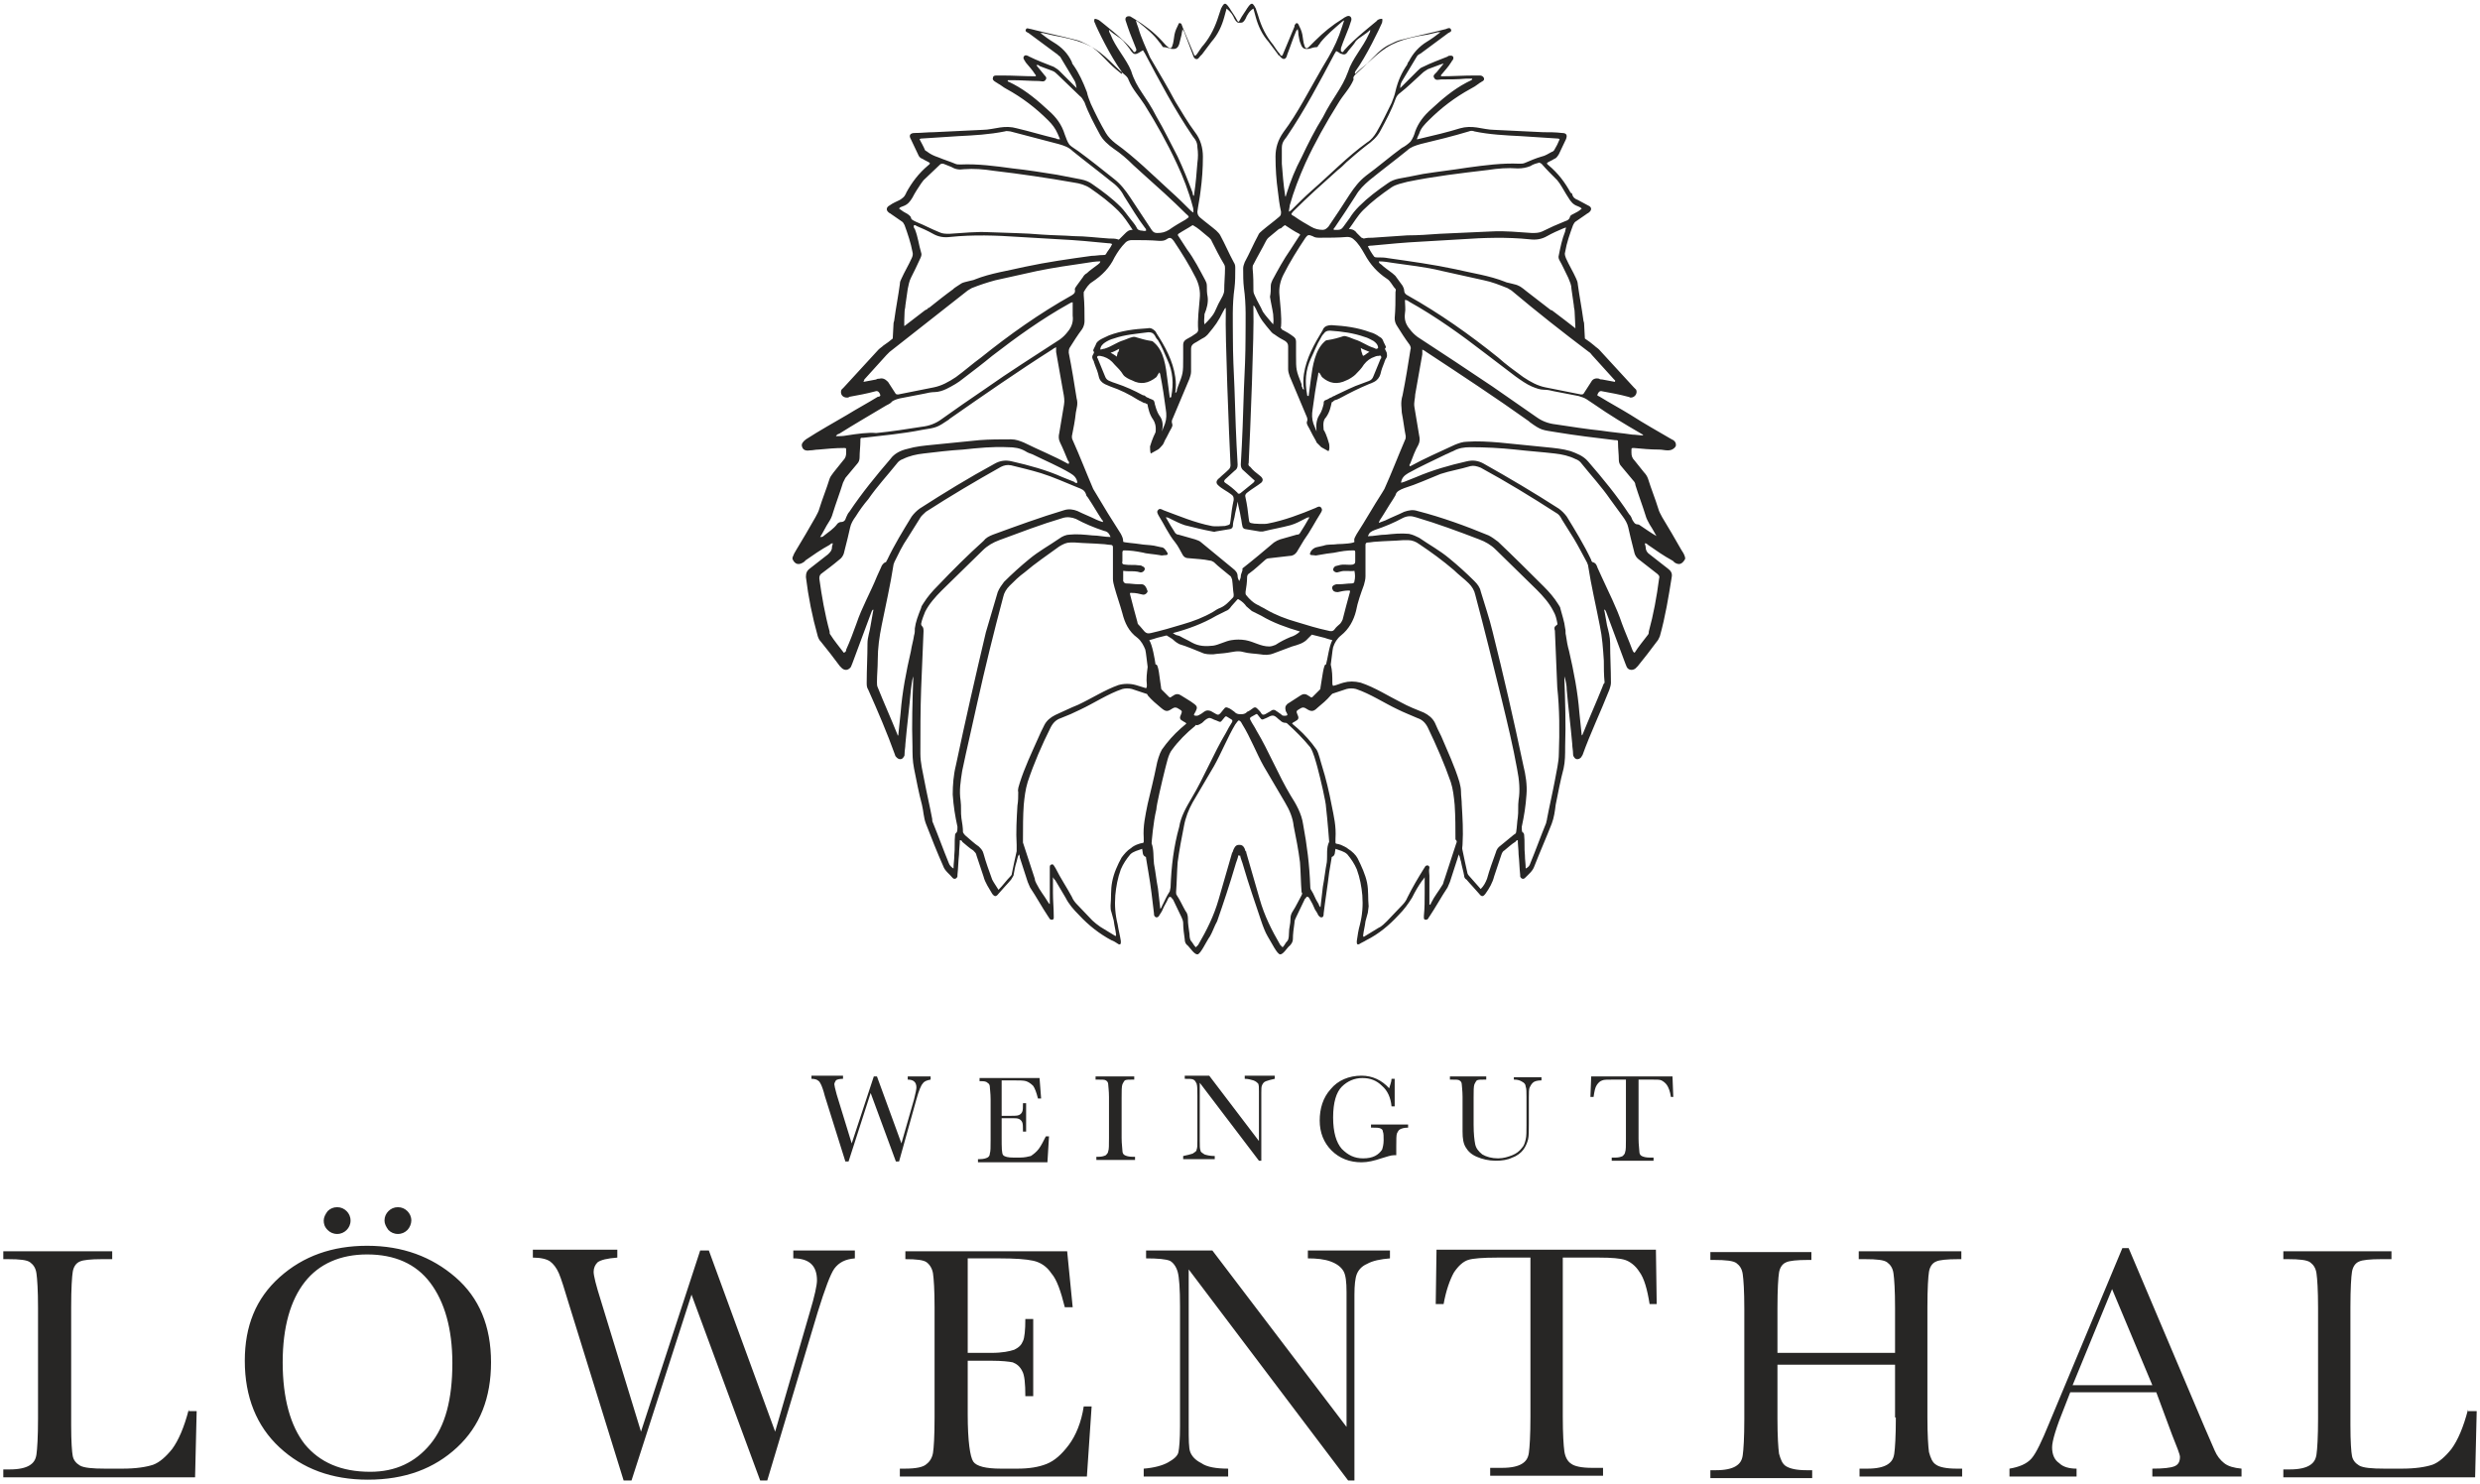 <svg width="376" height="225" viewBox="0 0 376 225" fill="none" xmlns="http://www.w3.org/2000/svg">
<path d="M242.084 164.521C242.324 164.163 242.563 163.924 242.922 163.805C243.161 163.686 243.759 163.686 244.597 163.686H246.512V172.641C246.512 173.715 246.511 174.432 246.392 174.671C246.392 174.909 246.153 175.148 246.033 175.268C245.794 175.387 245.435 175.506 244.956 175.506H244.358V175.984H250.699V175.506H250.101C249.503 175.506 249.144 175.387 248.905 175.268C248.665 175.148 248.546 174.909 248.546 174.551C248.546 174.193 248.426 173.596 248.426 172.641V163.686H250.46C251.178 163.686 251.657 163.686 251.896 163.805C252.135 163.924 252.494 164.163 252.734 164.521C252.973 164.88 253.212 165.477 253.332 166.312H253.691L253.571 163.208H241.247L241.127 166.312H241.606C241.725 165.477 241.845 164.88 242.084 164.521ZM229.52 163.686C230.119 163.686 230.478 163.805 230.837 164.044C231.076 164.163 231.315 164.402 231.315 164.76C231.435 164.999 231.435 165.596 231.435 166.312V170.611C231.435 171.566 231.435 172.283 231.315 172.76C231.196 173.238 231.076 173.715 230.717 174.074C230.358 174.551 229.879 174.909 229.281 175.148C228.683 175.387 227.965 175.626 227.127 175.626C226.17 175.626 225.333 175.387 224.734 175.029C224.136 174.551 223.777 174.074 223.657 173.477C223.538 172.88 223.418 171.924 223.418 170.492V166.432C223.418 165.357 223.418 164.76 223.538 164.402C223.657 164.163 223.777 163.924 223.897 163.805C224.136 163.686 224.495 163.686 225.093 163.686H225.333V163.208H219.828V163.686H220.068C220.666 163.686 221.145 163.686 221.264 163.805C221.504 163.924 221.623 164.163 221.623 164.402C221.623 164.641 221.743 165.357 221.743 166.312V171.566C221.743 172.641 221.862 173.357 222.221 173.954C222.58 174.551 223.059 175.029 223.897 175.387C224.734 175.745 225.691 175.984 226.768 175.984C227.726 175.984 228.563 175.865 229.281 175.506C229.999 175.268 230.597 174.79 230.956 174.312C231.315 173.835 231.555 173.238 231.674 172.76C231.794 172.283 231.794 171.447 231.794 170.372V166.432C231.794 165.715 231.794 165.118 231.914 164.88C232.033 164.641 232.153 164.402 232.392 164.163C232.631 163.924 233.11 163.805 233.708 163.805V163.327H229.52V163.686ZM207.863 170.969H208.222C208.7 170.969 209.059 170.969 209.299 171.089C209.538 171.208 209.658 171.327 209.658 171.566C209.777 171.805 209.777 172.283 209.777 172.88C209.777 173.477 209.658 173.954 209.538 174.312C209.299 174.671 208.94 175.029 208.461 175.268C207.982 175.506 207.384 175.626 206.666 175.626C205.35 175.626 204.393 175.148 203.436 174.193C202.598 173.238 202.119 171.686 202.119 169.417C202.119 167.148 202.598 165.596 203.436 164.76C204.273 163.924 205.35 163.447 206.547 163.447C207.743 163.447 208.7 163.805 209.538 164.641C210.376 165.357 210.854 166.432 210.974 167.745H211.452V163.566H210.974C210.974 164.044 210.735 164.521 210.615 164.999C209.538 163.805 208.102 163.089 206.427 163.089C204.512 163.089 202.837 163.805 201.76 165.118C200.564 166.432 200.085 168.103 200.085 169.894C200.085 171.686 200.683 173.238 201.88 174.432C203.077 175.626 204.632 176.223 206.427 176.223C207.384 176.223 208.341 175.984 209.418 175.626C210.256 175.387 210.854 175.148 211.333 175.148C211.452 175.148 211.572 175.148 211.692 175.148V173.835C211.692 172.76 211.692 172.044 211.811 171.805C211.931 171.566 212.051 171.327 212.29 171.208C212.529 171.089 212.888 170.969 213.487 170.969V170.492H207.863V170.969ZM191.231 176.223V165.715C191.231 165.118 191.231 164.76 191.35 164.521C191.47 164.283 191.59 164.044 191.949 163.924C192.308 163.805 192.667 163.686 193.265 163.566V163.089H188.718V163.566C189.197 163.566 189.675 163.686 190.034 163.805C190.393 163.924 190.632 164.163 190.752 164.283C190.872 164.521 190.872 164.88 190.872 165.477V172.999L183.333 163.089H179.624V163.566C180.342 163.566 180.701 163.566 180.94 163.686C181.18 163.805 181.299 164.044 181.419 164.283C181.539 164.641 181.539 165.238 181.539 166.193V172.88C181.539 173.596 181.539 174.074 181.419 174.312C181.419 174.551 181.18 174.671 180.821 174.909C180.462 175.029 179.983 175.148 179.385 175.268V175.745H184.171V175.268C183.453 175.268 182.974 175.148 182.616 175.029C182.257 174.79 182.017 174.671 182.017 174.432C181.898 174.193 181.898 173.715 181.898 172.999V164.163L190.872 175.984H191.231V176.223ZM166.462 163.686C167.06 163.686 167.539 163.686 167.659 163.805C167.898 163.924 168.018 164.163 168.018 164.402C168.018 164.641 168.137 165.357 168.137 166.312V172.521C168.137 173.596 168.137 174.312 168.018 174.551C168.018 174.79 167.778 175.029 167.659 175.148C167.419 175.268 167.06 175.387 166.582 175.387H166.223V175.865H172.086V175.387H171.727C171.129 175.387 170.77 175.268 170.53 175.148C170.291 175.029 170.171 174.79 170.171 174.432C170.171 174.074 170.052 173.477 170.052 172.521V166.432C170.052 165.357 170.052 164.76 170.171 164.402C170.291 164.163 170.411 163.924 170.53 163.805C170.77 163.686 171.129 163.686 171.727 163.686H171.966V163.208H166.103V163.686H166.462ZM157.488 174.193C157.129 174.671 156.65 175.029 156.291 175.268C155.813 175.387 155.334 175.506 154.616 175.506H153.659C152.821 175.506 152.343 175.387 152.103 175.148C151.864 174.909 151.864 173.954 151.864 172.521V169.536H153.3C153.898 169.536 154.257 169.536 154.496 169.656C154.736 169.775 154.855 169.895 154.975 170.133C155.095 170.372 155.095 170.85 155.095 171.566H155.573V167.268H155.095C155.095 167.865 155.095 168.342 154.975 168.581C154.855 168.82 154.736 168.939 154.496 169.059C154.257 169.178 153.779 169.178 153.18 169.178H151.864V163.805H153.659C154.496 163.805 155.214 163.805 155.573 163.924C155.932 164.044 156.291 164.283 156.65 164.641C156.89 164.999 157.129 165.596 157.368 166.551H157.847L157.608 163.447H148.514V163.924C149.112 163.924 149.471 163.924 149.71 164.163C149.95 164.283 150.069 164.521 150.069 164.76C150.069 165.118 150.189 165.715 150.189 166.671V172.88C150.189 173.954 150.189 174.551 150.069 174.909C150.069 175.148 149.95 175.387 149.71 175.506C149.471 175.626 149.112 175.745 148.514 175.745H148.274V176.223H158.804L159.043 172.283H158.565C158.206 172.999 157.847 173.715 157.488 174.193ZM138.941 166.671C139.3 165.357 139.659 164.521 139.899 164.283C140.138 163.924 140.497 163.805 141.095 163.686V163.208H137.625V163.686C138.463 163.686 138.941 164.044 138.941 164.88C138.941 165.118 138.822 165.715 138.582 166.671L136.668 173.357L132.959 163.208H132.48L129.13 173.357L126.856 165.954C126.617 165.118 126.497 164.521 126.497 164.402C126.497 164.163 126.617 164.044 126.736 163.805C126.856 163.686 127.215 163.566 127.813 163.566V163.089H123.027V163.566C123.506 163.566 123.865 163.686 123.984 163.805C124.224 163.924 124.343 164.163 124.463 164.402C124.583 164.641 124.822 165.238 125.061 166.193L128.172 176.103H128.651L132.001 165.715L135.83 176.103H136.309L138.941 166.671Z" fill="#272625"/>
<path d="M251.178 81.297C250.34 80.82 249.503 80.223 248.785 79.745C248.665 79.626 248.426 79.506 248.306 79.506C247.828 79.506 247.708 79.148 247.469 78.79C247.349 78.432 247.229 78.193 246.99 77.954C245.195 75.208 243.041 72.581 240.768 69.954C240.05 69.118 239.093 68.76 238.136 68.402C236.939 68.044 235.623 67.924 234.426 67.805C232.033 67.566 229.64 67.327 227.247 67.088C225.691 66.969 224.016 66.85 222.461 66.969C221.743 66.969 221.145 67.208 220.546 67.447C218.273 68.521 215.999 69.477 213.846 70.671H213.726C213.606 70.432 213.846 70.312 213.846 70.193C214.205 69.238 214.564 68.283 215.042 67.447C215.281 66.969 215.281 66.492 215.162 66.014C214.922 64.581 214.683 63.148 214.444 61.715C214.324 60.999 214.564 60.402 214.564 59.805C214.922 57.775 215.281 55.745 215.64 53.715C215.64 53.477 215.64 53.238 215.64 52.999C215.88 53.118 216.119 53.238 216.239 53.357C221.504 56.82 226.768 60.283 231.794 63.865L231.914 63.984C233.708 65.297 233.828 65.178 235.982 65.536C238.854 66.014 241.845 66.372 244.836 66.73C245.315 66.73 245.315 66.73 245.315 67.208C245.315 68.044 245.435 68.88 245.435 69.715C245.435 70.074 245.554 70.432 245.794 70.671C246.392 71.387 246.99 72.103 247.588 72.82C247.828 73.059 247.947 73.297 247.947 73.536C248.426 75.088 249.024 76.641 249.503 78.193C249.623 78.671 249.862 79.029 250.101 79.506C250.58 80.223 250.939 80.939 251.417 81.775C251.298 81.417 251.298 81.297 251.178 81.297ZM251.298 87.029C251.537 87.268 251.657 87.387 251.537 87.745C251.178 90.492 250.699 93.118 249.981 95.745C249.981 95.865 249.982 96.103 249.862 96.223C249.144 97.178 248.426 98.014 247.828 98.969C247.588 98.85 247.588 98.73 247.469 98.492C246.99 97.178 246.392 95.865 245.913 94.551C245.076 92.044 243.879 89.775 242.802 87.387C242.563 86.909 242.443 86.551 242.204 86.074C242.084 85.715 241.965 85.357 241.486 85.238C241.366 85.238 241.247 84.999 241.247 84.88C240.17 82.611 238.854 80.462 237.537 78.312C237.178 77.835 236.819 77.477 236.341 77.118C232.631 74.73 228.803 72.462 224.974 70.312C224.136 69.835 223.298 69.715 222.341 69.954C219.709 70.551 217.196 71.268 214.683 72.342C214.085 72.581 213.487 72.82 212.888 73.059C212.769 73.059 212.649 73.178 212.41 73.178C212.529 72.462 212.888 72.103 213.487 71.745C215.401 70.671 217.316 69.835 219.23 68.88C219.589 68.76 219.948 68.521 220.307 68.402C221.145 67.924 221.982 67.805 222.939 67.805C225.213 67.805 227.486 67.924 229.76 68.163C231.794 68.402 233.708 68.521 235.743 68.76C236.819 68.88 237.896 69.118 238.854 69.596C239.213 69.715 239.571 69.954 239.811 70.312C241.247 72.103 242.802 73.775 244.118 75.686C244.717 76.521 245.435 77.477 246.033 78.312C246.392 78.79 246.751 79.387 246.87 79.984C246.99 80.462 247.11 81.059 247.229 81.536C247.469 82.372 247.588 83.088 247.828 83.924C247.947 84.283 248.187 84.641 248.546 84.88C249.503 85.596 250.34 86.312 251.298 87.029ZM242.922 104.223C241.965 106.611 240.888 108.999 239.93 111.387C239.93 111.387 239.93 111.387 239.811 111.506C239.691 110.312 239.571 109.118 239.452 108.044C239.213 104.939 238.614 101.835 237.896 98.73C237.657 97.894 237.537 97.178 237.418 96.342C237.298 95.984 237.418 95.626 237.298 95.268C237.178 94.193 236.819 93.238 236.58 92.283C236.58 92.044 236.341 91.805 236.221 91.566C235.623 90.611 234.905 89.775 234.067 88.939C231.794 86.671 229.52 84.402 227.127 82.133C226.649 81.775 226.17 81.417 225.691 81.178C222.221 79.745 218.632 78.432 214.922 77.477C214.205 77.238 213.606 77.357 212.888 77.596C211.931 78.074 210.974 78.432 210.017 78.909C209.658 79.029 209.418 79.148 209.059 79.268C209.059 79.029 209.179 79.029 209.179 78.909C209.897 77.835 210.495 76.76 211.213 75.686C211.333 75.447 211.452 75.327 211.572 75.088C211.692 74.492 212.29 74.253 212.888 74.014C214.803 73.417 216.598 72.581 218.392 71.865C219.828 71.387 221.384 71.148 222.939 70.671C223.418 70.551 223.897 70.671 224.495 70.909C228.444 73.059 232.153 75.327 235.862 77.715C236.341 77.954 236.58 78.312 236.819 78.79C237.418 79.745 238.016 80.701 238.614 81.656C239.332 82.85 239.93 84.044 240.648 85.357C240.648 85.477 240.768 85.596 240.768 85.715C241.247 88.82 241.965 91.805 242.563 94.909C242.922 96.581 243.041 98.372 243.161 100.163C243.161 101.238 243.161 102.312 243.281 103.506C243.041 103.745 243.041 103.984 242.922 104.223ZM236.341 114.253C236.341 115.566 235.982 116.88 235.743 118.312C235.384 120.223 234.905 122.253 234.546 124.163C234.546 124.402 234.426 124.521 234.426 124.76C233.589 126.79 232.871 128.82 232.033 130.85C231.914 131.208 231.794 131.447 231.315 131.686C231.315 130.969 231.196 130.372 231.196 129.656C231.076 128.581 231.196 127.626 231.076 126.551C231.076 126.432 230.956 126.193 230.837 126.193C230.717 126.074 230.717 125.715 230.717 125.357C231.076 123.686 231.315 122.253 231.435 120.462C231.555 119.029 231.315 117.477 230.956 116.044C229.52 109.238 227.965 102.432 226.29 95.745C225.811 93.715 225.093 91.686 224.495 89.656C224.375 89.059 224.016 88.581 223.538 88.103C222.341 86.909 221.025 85.715 219.709 84.641C218.273 83.447 216.717 82.611 215.162 81.536C214.683 81.297 214.205 81.059 213.606 80.939C212.41 80.82 211.213 80.939 210.136 81.059C209.179 81.059 208.341 81.297 207.384 81.297C207.624 80.701 207.863 80.581 208.461 80.342C209.897 79.865 211.333 79.268 212.649 78.551C213.367 78.193 213.965 78.193 214.683 78.432C217.914 79.387 221.145 80.581 224.256 81.775C225.213 82.133 226.05 82.611 226.768 83.327C228.803 85.357 230.956 87.387 232.99 89.417C233.948 90.372 234.905 91.447 235.503 92.641C235.862 93.238 235.982 93.835 236.101 94.432C236.101 94.551 236.221 94.671 235.982 94.79C235.623 95.029 235.623 95.268 235.743 95.626C235.862 98.492 235.982 101.357 236.101 104.223C236.46 107.566 236.46 110.909 236.341 114.253ZM230.238 121.297C230.119 122.133 230.238 123.089 230.119 123.924C229.999 124.641 229.999 125.357 229.879 126.074C229.879 126.312 229.76 126.432 229.52 126.551C228.803 127.148 228.204 127.626 227.486 128.223C227.127 128.462 226.888 128.82 226.768 129.297C226.29 130.611 225.811 131.924 225.452 133.238C225.213 133.835 224.974 134.312 224.495 134.79C223.897 134.074 223.298 133.477 222.7 132.76C222.58 132.641 222.461 132.402 222.461 132.283C222.221 131.208 221.982 130.133 221.743 128.939C221.623 128.581 221.743 128.342 221.743 127.984C221.862 125.954 221.743 124.044 221.623 122.014C221.623 121.297 221.504 120.7 221.504 119.984C221.504 119.506 221.384 119.029 221.264 118.551C220.546 116.163 219.469 113.894 218.512 111.626C218.153 110.909 217.794 110.193 217.555 109.596C217.196 108.88 216.598 108.402 215.88 108.044C214.683 107.566 213.487 107.089 212.41 106.492C210.495 105.536 208.461 104.223 206.307 103.506C205.35 103.268 204.512 103.268 203.675 103.506C203.196 103.626 202.718 103.865 202.119 103.984C202 103.865 202 103.626 202 103.506C202 102.551 202 101.715 201.76 100.76C201.76 100.641 201.76 100.88 201.76 100.76C201.88 100.044 202 98.611 202.119 98.133C202.359 97.417 202.718 96.82 203.316 96.342C204.512 95.387 205.23 94.074 205.589 92.641C205.829 91.327 206.307 90.014 206.786 88.701C206.906 88.223 207.025 87.865 207.025 87.387C207.025 85.954 207.025 84.402 207.025 82.969C207.025 82.85 207.025 82.73 207.025 82.611C207.025 82.372 207.145 82.253 207.384 82.253C207.743 82.253 208.222 82.133 208.581 82.133C210.017 82.014 211.333 82.014 212.769 81.894C213.008 81.894 213.247 81.894 213.487 81.894C214.085 81.894 214.683 82.133 215.162 82.492C216.957 83.686 218.751 84.999 220.427 86.432C221.145 87.148 221.982 87.745 222.7 88.462C223.179 88.939 223.538 89.536 223.657 90.133C225.093 95.506 226.409 100.88 227.726 106.253C228.563 109.715 229.401 113.178 229.999 116.521C230.358 118.312 230.478 119.865 230.238 121.297ZM220.786 127.865C220.187 129.656 219.589 131.566 218.991 133.357C218.871 133.596 218.871 133.835 218.751 134.074C218.034 135.268 217.555 135.745 216.957 136.939C216.957 137.059 216.837 137.178 216.717 137.178C216.717 135.506 216.717 134.432 216.717 132.76C216.717 132.402 216.598 132.044 216.717 131.566C216.717 131.447 216.717 131.327 216.478 131.208C216.358 131.208 216.239 131.208 216.119 131.327C215.999 131.447 215.999 131.566 215.88 131.686C214.922 133.238 214.205 134.432 213.367 136.103C213.247 136.462 212.888 136.939 212.649 137.178C211.811 138.014 211.093 138.85 210.256 139.686C210.017 139.924 209.418 140.521 209.059 140.641C208.222 141.118 207.743 141.477 206.906 141.954C206.786 142.074 206.666 142.074 206.666 141.835C206.786 140.88 206.906 140.641 207.025 139.686C207.145 139.208 207.265 138.85 207.384 138.372C207.384 138.133 207.504 137.656 207.504 137.417C207.384 136.223 207.504 135.029 207.265 133.835C207.025 132.641 206.427 131.327 205.829 130.133C205.589 129.656 204.991 129.059 204.393 128.7C204.153 128.462 203.555 128.223 203.316 128.103C202.359 127.745 202.478 128.223 202.478 127.148C202.598 125.238 202.239 123.805 201.88 122.014C201.521 120.103 201.042 118.074 200.444 116.163C200.205 115.447 199.966 114.253 199.607 113.656C198.769 112.462 197.812 111.387 196.735 110.432C196.496 110.193 196.137 109.954 195.897 109.715C196.017 109.477 196.256 109.477 196.376 109.357C196.854 109.118 196.974 108.88 196.735 108.402C196.496 107.805 196.496 107.805 197.094 107.447C197.453 107.208 197.692 107.208 198.051 107.447C198.769 107.924 199.128 107.924 199.726 107.327C200.444 106.73 201.162 106.133 201.76 105.417C201.88 105.297 201.88 105.297 202 105.178C202.718 104.939 203.436 104.7 204.153 104.462C204.632 104.342 205.111 104.342 205.589 104.462C207.743 105.178 209.897 106.611 211.931 107.566C212.888 108.044 213.846 108.402 214.922 108.88C215.64 109.118 216.119 109.596 216.478 110.312C217.794 113.059 218.991 115.805 219.948 118.551C220.307 119.626 220.427 120.82 220.546 122.014C220.666 123.805 220.666 125.596 220.666 127.268C220.905 127.506 220.905 127.626 220.786 127.865ZM201.521 127.626C201.042 128.581 201.282 129.656 201.162 130.73C200.923 131.924 200.803 133.238 200.564 134.432C200.444 135.506 200.325 136.462 200.205 137.536C199.966 137.417 199.966 137.059 199.846 136.939C199.367 136.223 199.248 135.626 198.769 134.909C198.649 134.79 198.649 134.432 198.649 134.312C198.53 131.089 198.171 128.223 197.572 124.999C197.333 123.327 196.496 121.894 195.658 120.581C193.863 117.596 192.308 113.775 190.513 110.79C190.154 110.074 189.914 109.835 189.556 109.118C189.436 108.88 189.556 108.76 189.795 108.641C190.752 108.163 190.393 108.044 190.991 108.76C191.35 109.238 191.35 109.118 191.949 108.88C192.308 108.76 192.667 108.402 193.145 108.521C193.504 108.641 193.743 108.999 194.102 109.238C194.342 109.477 194.581 109.596 194.94 109.596C195.06 109.596 195.179 109.715 195.179 109.715C196.376 110.79 197.572 111.984 198.649 113.297C199.128 114.014 199.487 115.447 199.726 116.283C200.205 118.074 201.042 121.656 201.042 122.372C201.282 124.402 201.521 127.626 201.521 127.626ZM197.333 135.745C196.855 136.581 196.496 137.417 196.017 138.133C195.778 138.492 195.658 138.85 195.658 139.208C195.658 140.283 195.419 140.521 195.419 141.596C195.419 142.193 195.299 142.551 195.179 142.671C194.82 143.029 194.82 143.268 194.461 143.626C194.342 143.506 194.222 143.387 194.102 143.268C192.786 140.999 191.709 138.85 190.991 136.342C190.273 133.954 189.675 131.686 188.957 129.297C188.957 129.178 188.957 129.059 188.838 129.059C188.718 128.581 188.479 128.103 188 128.103H187.761C187.282 128.103 187.043 128.7 186.923 129.059C186.923 129.178 186.803 129.297 186.803 129.297C186.086 131.686 185.487 133.954 184.769 136.342C184.051 138.85 182.974 140.999 181.658 143.268C181.658 143.268 181.419 143.506 181.299 143.626C180.94 143.268 180.821 142.909 180.581 142.671C180.462 142.551 180.342 142.193 180.342 141.596C180.222 140.521 180.103 140.283 180.103 139.208C180.103 138.85 179.983 138.372 179.744 138.133C179.265 137.297 178.906 136.462 178.428 135.745C178.308 135.626 178.308 135.387 178.308 135.268C178.428 133.715 178.428 132.283 178.547 130.73C178.787 128.939 179.146 127.029 179.504 125.238C179.744 123.924 180.222 122.73 180.821 121.656C181.898 119.865 182.974 117.954 184.051 116.163C185.128 114.253 186.205 111.626 187.282 109.835C187.402 109.715 187.521 109.477 187.761 109.238H187.88C188.12 109.357 188.239 109.596 188.359 109.835C189.556 111.745 190.513 114.253 191.59 116.163C192.667 117.954 193.743 119.865 194.82 121.656C195.538 122.85 196.017 124.044 196.137 125.238C196.496 127.029 196.855 128.82 197.094 130.73C197.213 132.283 197.213 133.715 197.333 135.268C197.453 135.387 197.453 135.506 197.333 135.745ZM177.47 134.551C177.47 134.671 177.351 135.029 177.351 135.148C176.872 135.865 176.633 136.462 176.274 137.178C176.154 137.297 176.154 137.656 175.915 137.775C175.795 136.7 175.676 135.626 175.556 134.671C175.317 133.477 175.197 132.163 174.958 130.969C174.838 129.895 174.958 128.82 174.599 127.865C174.599 127.745 174.838 124.641 175.317 122.73C175.317 122.133 176.154 118.551 176.633 116.641C176.872 115.805 177.111 114.372 177.71 113.656C178.667 112.342 179.863 111.148 181.18 110.074C181.299 109.954 181.299 109.835 181.419 109.954C181.778 109.954 182.017 109.715 182.257 109.596C182.496 109.357 182.855 108.999 183.214 108.88C183.573 108.76 183.932 109.118 184.41 109.238C185.009 109.477 185.009 109.596 185.368 109.118C185.966 108.402 185.727 108.521 186.564 108.999C186.803 109.118 186.923 109.238 186.803 109.477C186.444 110.074 186.205 110.432 185.846 111.148C184.051 114.133 182.496 117.954 180.701 120.939C179.863 122.372 179.026 123.805 178.787 125.357C177.949 128.342 177.59 131.327 177.47 134.551ZM174 121.894C173.641 123.686 173.282 125.238 173.402 127.029C173.402 128.103 173.522 127.626 172.564 127.984C172.205 128.103 171.727 128.342 171.488 128.581C170.889 128.939 170.411 129.536 170.052 130.014C169.453 131.089 168.855 132.402 168.616 133.715C168.377 134.909 168.496 136.103 168.377 137.297C168.377 137.536 168.377 138.014 168.496 138.253C168.616 138.73 168.735 139.089 168.855 139.566C168.975 140.521 169.094 140.76 169.214 141.715C169.214 141.954 169.094 141.954 168.975 141.835C168.137 141.357 167.659 140.999 166.821 140.521C166.462 140.283 165.864 139.805 165.624 139.566C164.787 138.73 164.069 137.895 163.231 137.059C162.992 136.82 162.633 136.342 162.513 135.984C161.676 134.432 160.838 133.238 160.001 131.566C159.881 131.447 159.881 131.327 159.761 131.208C159.642 131.089 159.642 130.969 159.402 131.089C159.283 131.089 159.163 131.208 159.163 131.447C159.163 131.924 159.163 132.402 159.163 132.641C159.163 134.312 159.163 135.387 159.163 137.059C159.043 137.059 159.043 136.939 158.924 136.82C158.206 135.626 157.727 135.148 157.129 133.954C157.009 133.715 156.89 133.477 156.89 133.238C156.291 131.447 155.693 129.536 155.095 127.745C155.095 127.626 155.095 127.387 155.095 127.268C155.095 125.477 155.095 123.686 155.214 122.014C155.334 120.82 155.454 119.745 155.813 118.551C156.77 115.686 157.966 112.939 159.283 110.312C159.642 109.596 160.12 109.118 160.838 108.88C161.795 108.521 162.872 108.044 163.83 107.566C165.864 106.611 168.018 105.178 170.171 104.462C170.65 104.342 171.129 104.342 171.607 104.462C172.325 104.7 173.043 104.939 173.761 105.178C173.881 105.178 174 105.297 174 105.417C174.599 106.133 175.317 106.73 176.034 107.327C176.752 107.924 176.992 107.924 177.71 107.447C178.069 107.208 178.308 107.208 178.667 107.447C179.265 107.805 179.265 107.805 179.026 108.402C178.787 108.88 178.906 109.118 179.385 109.357C179.504 109.477 179.744 109.477 179.863 109.715C179.624 109.954 179.265 110.193 179.026 110.432C177.949 111.387 176.992 112.462 176.154 113.656C175.795 114.253 175.436 115.447 175.317 116.163C174.958 117.954 174.479 119.865 174 121.894ZM154.616 118.671C154.496 119.148 154.257 119.626 154.377 120.103C154.377 120.82 154.377 121.417 154.257 122.133C154.138 124.163 154.018 126.074 154.138 128.103C154.138 128.462 154.138 128.7 154.138 129.059C153.898 130.133 153.659 131.208 153.42 132.402C153.42 132.641 153.3 132.76 153.18 132.88C152.582 133.477 152.103 134.193 151.385 134.909C151.026 134.312 150.668 133.835 150.428 133.357C149.95 132.044 149.471 130.73 149.112 129.417C148.992 128.939 148.753 128.7 148.394 128.342C147.676 127.865 147.078 127.268 146.36 126.671C146.24 126.551 146.121 126.432 146.001 126.193C146.001 125.477 145.881 124.76 145.762 124.044C145.642 123.208 145.762 122.253 145.642 121.417C145.403 119.865 145.642 118.432 145.881 116.88C146.599 113.417 147.437 109.954 148.155 106.611C149.351 101.238 150.668 95.865 152.103 90.492C152.223 89.894 152.582 89.297 153.061 88.82C153.779 88.103 154.497 87.387 155.334 86.79C157.009 85.357 158.804 84.163 160.599 82.85C161.197 82.492 161.676 82.253 162.274 82.253C162.513 82.253 162.753 82.253 162.992 82.253C164.428 82.372 165.744 82.372 167.18 82.492C167.539 82.492 168.018 82.611 168.377 82.611C168.616 82.611 168.735 82.73 168.735 82.969C168.735 83.088 168.735 83.208 168.735 83.327C168.735 84.76 168.735 86.312 168.735 87.745C168.735 88.223 168.855 88.581 168.975 89.059C169.334 90.372 169.812 91.686 170.171 92.999C170.53 94.432 171.129 95.745 172.445 96.701C173.043 97.178 173.402 97.894 173.641 98.492C173.761 98.969 173.881 100.283 174 101.118C174 100.999 174 101.238 174 101.118C173.881 102.074 173.761 102.909 173.881 103.865C173.881 103.984 173.881 104.223 173.761 104.342C173.282 104.223 172.684 103.984 172.205 103.865C171.368 103.626 170.411 103.626 169.573 103.865C167.539 104.581 165.505 105.894 163.471 106.85C162.274 107.327 161.078 107.924 160.001 108.402C159.283 108.76 158.684 109.238 158.325 109.954C157.967 110.671 157.608 111.387 157.368 111.984C156.411 114.133 155.334 116.402 154.616 118.671ZM144.924 116.044C144.565 117.477 144.445 119.029 144.445 120.462C144.565 122.253 144.804 123.686 145.163 125.357C145.163 125.596 145.163 126.074 145.044 126.193C144.924 126.312 144.804 126.432 144.804 126.551C144.685 127.626 144.804 128.581 144.685 129.656C144.685 130.372 144.565 130.969 144.565 131.686C144.206 131.447 143.967 131.208 143.847 130.85C143.01 128.82 142.292 126.79 141.454 124.76C141.334 124.521 141.334 124.402 141.334 124.163C140.975 122.253 140.497 120.223 140.138 118.312C139.899 116.999 139.54 115.686 139.54 114.253C139.54 110.909 139.54 107.686 139.659 104.342C139.779 101.477 139.899 98.611 140.018 95.745C140.018 95.387 140.018 95.148 139.779 94.909C139.659 94.79 139.659 94.671 139.659 94.551C139.779 93.954 140.018 93.357 140.258 92.76C140.856 91.566 141.813 90.492 142.77 89.536C144.804 87.506 146.958 85.477 148.992 83.447C149.71 82.73 150.548 82.253 151.505 81.894C154.736 80.701 157.847 79.506 161.078 78.551C161.795 78.312 162.513 78.432 163.112 78.671C164.428 79.387 165.864 79.984 167.3 80.462C167.898 80.581 168.137 80.82 168.377 81.417C167.419 81.417 166.582 81.178 165.624 81.178C164.428 81.059 163.231 80.939 162.154 81.059C161.676 81.059 161.078 81.297 160.599 81.656C159.043 82.73 157.488 83.566 156.052 84.76C154.736 85.835 153.42 87.029 152.223 88.223C151.864 88.701 151.505 89.178 151.266 89.775C150.668 91.805 150.069 93.835 149.471 95.865C147.915 102.432 146.36 109.238 144.924 116.044ZM138.702 95.268C138.702 95.626 138.702 95.984 138.582 96.342C138.463 97.178 138.223 97.894 138.104 98.73C137.386 101.835 136.788 104.939 136.548 108.044C136.429 109.118 136.309 110.312 136.189 111.506C136.07 111.506 136.07 111.506 136.07 111.387C135.112 108.999 134.035 106.611 133.078 104.223C132.959 103.984 132.959 103.745 132.959 103.387C132.959 102.312 133.078 101.238 133.078 100.044C133.078 98.253 133.317 96.581 133.676 94.79C134.275 91.805 134.993 88.701 135.471 85.596C135.471 85.477 135.591 85.357 135.591 85.238C136.189 84.044 136.788 82.73 137.625 81.536C138.223 80.581 138.822 79.626 139.42 78.671C139.659 78.193 140.018 77.954 140.377 77.596C144.086 75.208 147.915 72.939 151.744 70.79C152.223 70.551 152.702 70.432 153.3 70.551C154.736 70.909 156.291 71.268 157.847 71.745C159.761 72.342 161.556 73.178 163.351 73.894C163.949 74.133 164.428 74.253 164.667 74.969C164.667 75.208 164.907 75.327 165.026 75.566C165.744 76.641 166.342 77.715 167.06 78.79C167.18 78.909 167.3 79.029 167.18 79.148C166.821 79.029 166.462 78.909 166.223 78.79C165.265 78.312 164.308 77.954 163.351 77.477C162.753 77.238 162.035 77.118 161.317 77.357C157.727 78.432 154.138 79.745 150.548 81.059C149.95 81.297 149.471 81.536 149.112 82.014C146.719 84.163 144.445 86.432 142.172 88.82C141.334 89.656 140.616 90.492 140.018 91.447C139.899 91.686 139.659 91.924 139.659 92.163C139.181 93.357 138.822 94.312 138.702 95.268ZM129.847 94.551C129.369 95.865 128.89 97.178 128.292 98.492C128.292 98.611 128.292 98.85 127.933 98.969C127.215 98.014 126.497 97.178 125.899 96.223C125.779 96.103 125.779 95.984 125.779 95.745C125.061 93.118 124.583 90.372 124.224 87.745C124.224 87.506 124.224 87.268 124.463 87.029C125.42 86.312 126.377 85.596 127.215 84.88C127.574 84.641 127.813 84.283 127.933 83.924C128.172 83.088 128.292 82.372 128.531 81.536C128.651 81.059 128.771 80.462 128.89 79.984C129.01 79.387 129.369 78.79 129.728 78.312C130.326 77.357 130.924 76.521 131.642 75.686C132.959 73.775 134.514 72.103 135.95 70.312C136.189 69.954 136.548 69.715 136.907 69.596C137.864 69.118 138.941 68.88 140.018 68.76C142.052 68.521 143.967 68.283 146.001 68.163C148.274 67.924 150.548 67.686 152.821 67.805C153.779 67.805 154.616 67.924 155.454 68.402C155.813 68.641 156.172 68.76 156.531 68.88C158.445 69.835 160.479 70.671 162.274 71.745C162.872 72.103 163.231 72.462 163.351 73.178C163.112 73.297 162.992 73.178 162.872 73.059C162.274 72.82 161.676 72.581 161.078 72.342C158.684 71.268 156.052 70.551 153.42 69.954C152.462 69.715 151.625 69.835 150.787 70.312C146.839 72.462 143.129 74.73 139.42 77.118C138.941 77.477 138.582 77.835 138.223 78.312C136.907 80.462 135.591 82.611 134.514 84.88C134.394 84.999 134.394 85.238 134.275 85.238C133.916 85.357 133.676 85.715 133.557 86.074C133.317 86.551 133.198 86.909 132.959 87.387C132.001 89.775 130.685 92.044 129.847 94.551ZM124.822 81.297C124.702 81.417 124.583 81.417 124.343 81.417C124.822 80.701 125.181 79.865 125.66 79.148C125.899 78.79 126.138 78.312 126.258 77.835C126.736 76.283 127.335 74.73 127.813 73.178C127.933 72.939 128.053 72.701 128.172 72.462C128.771 71.745 129.369 71.029 129.967 70.312C130.206 70.074 130.326 69.715 130.326 69.357C130.326 68.521 130.446 67.686 130.446 66.85C130.446 66.372 130.446 66.372 130.924 66.372C133.916 66.014 136.787 65.775 139.779 65.178C142.052 64.82 142.052 64.82 143.847 63.626L143.967 63.506C149.112 59.924 154.257 56.342 159.522 52.999C159.642 52.88 159.881 52.76 160.12 52.641C160.12 52.88 160.12 53.118 160.12 53.357C160.479 55.387 160.838 57.417 161.197 59.447C161.317 60.044 161.437 60.76 161.317 61.357C161.078 62.79 160.838 64.223 160.599 65.656C160.479 66.133 160.479 66.611 160.719 67.088C161.197 68.044 161.556 68.999 161.915 69.835C162.035 69.954 162.154 70.074 162.035 70.312C161.915 70.312 161.915 70.312 161.915 70.312C159.761 69.118 157.368 68.163 155.214 67.088C154.616 66.85 154.018 66.611 153.3 66.611C151.625 66.611 150.069 66.611 148.514 66.73C146.121 66.969 143.728 67.208 141.334 67.447C140.138 67.566 138.822 67.686 137.625 68.044C136.548 68.283 135.591 68.76 134.993 69.596C132.839 72.103 130.685 74.73 128.771 77.596C128.531 77.835 128.412 78.193 128.292 78.432C128.172 78.79 128.053 79.148 127.454 79.148C127.335 79.148 127.095 79.268 126.976 79.387C126.377 80.223 125.54 80.701 124.822 81.297ZM128.412 66.014C127.813 66.133 127.335 66.133 126.736 66.133C126.856 65.894 127.095 65.775 127.215 65.775C129.489 64.342 131.762 63.029 134.155 61.596C134.514 61.357 134.993 61.238 135.232 60.88C135.591 60.641 135.95 60.521 136.429 60.402C137.625 60.163 138.941 59.924 140.138 59.685C140.616 59.566 141.215 59.447 141.693 59.447C142.292 59.447 143.01 59.208 143.488 58.969C144.445 58.492 145.283 58.014 146.001 57.417C147.556 56.223 148.992 55.148 150.428 53.954C154.138 51.089 157.966 48.342 162.035 46.074C162.274 45.954 162.394 45.835 162.633 45.835C162.633 45.954 162.633 45.954 162.633 45.954C162.633 46.551 162.633 47.268 162.633 47.865C162.753 48.7 162.513 49.536 161.915 50.253C161.556 50.73 161.197 51.089 160.719 51.447C156.89 53.954 153.061 56.342 149.351 58.969C147.078 60.521 144.804 62.074 142.651 63.626C141.813 64.223 140.856 64.581 139.779 64.701C137.505 65.059 135.232 65.417 132.839 65.656C131.642 65.536 129.967 65.775 128.412 66.014ZM133.317 57.417C133.198 57.417 132.959 57.417 132.839 57.536C132.241 57.656 131.642 57.775 130.924 57.895C130.924 57.775 131.044 57.656 131.044 57.536C132.121 56.342 133.317 55.029 134.394 53.835C134.514 53.715 134.753 53.477 134.873 53.357C138.822 50.253 142.77 47.148 146.719 44.044C146.958 43.924 147.078 43.805 147.317 43.685C148.514 43.208 149.591 42.85 150.907 42.492C153.061 42.014 155.214 41.536 157.368 41.059C159.761 40.581 162.154 40.223 164.667 39.865C165.385 39.745 166.103 39.626 166.821 39.626C166.821 39.865 166.582 39.984 166.462 40.103C165.864 40.581 165.265 40.939 164.787 41.417C164.548 41.536 164.308 41.775 164.189 42.014C163.83 42.492 163.59 42.85 163.231 43.327C163.112 43.566 162.872 43.685 162.992 44.044C162.992 44.402 162.872 44.521 162.513 44.76C157.608 47.506 153.061 50.73 148.753 54.193C147.437 55.148 146.24 56.223 144.924 57.178C143.847 57.895 142.77 58.492 141.574 58.73C139.779 59.089 137.984 59.447 136.189 59.805C135.95 59.805 135.83 59.805 135.711 59.566C135.352 58.969 134.993 58.492 134.634 57.895C134.155 57.417 133.796 57.297 133.317 57.417ZM137.146 47.268C137.146 46.909 137.266 46.671 137.266 46.312C137.386 45.477 137.505 44.641 137.625 43.805C137.745 43.208 137.864 42.611 138.104 42.133C138.582 41.178 139.061 40.223 139.54 39.148C139.659 38.909 139.779 38.551 139.659 38.312C139.3 37.118 139.181 35.924 138.702 34.73C138.582 34.611 138.463 34.372 138.582 34.133C138.702 34.133 138.822 34.133 138.941 34.253C139.779 34.611 140.616 34.969 141.454 35.447C142.292 35.924 143.129 36.044 144.086 35.924C147.556 35.566 151.026 35.685 154.496 35.924C156.531 36.044 158.565 36.163 160.599 36.283C163.112 36.402 165.624 36.641 168.018 36.88C168.137 36.88 168.377 36.88 168.616 36.999C168.377 37.596 167.898 38.074 167.659 38.551C167.539 38.671 167.419 38.671 167.18 38.671C166.582 38.671 166.103 38.79 165.505 38.79C162.035 39.268 158.684 39.745 155.334 40.462C152.821 41.059 150.189 41.417 147.796 42.372C147.676 42.492 146.121 42.73 145.762 42.969C145.403 43.208 144.445 43.805 144.565 43.805C143.249 44.76 142.052 45.715 140.856 46.671H140.736C140.616 46.909 140.497 46.909 140.258 47.029C139.181 47.865 138.104 48.7 137.146 49.417C137.027 49.775 137.146 47.268 137.146 47.268ZM138.104 32.939C137.984 32.7 137.745 32.581 137.625 32.462C137.146 32.223 136.787 31.984 136.309 31.626C136.429 31.387 136.668 31.387 136.907 31.268C137.625 31.029 137.984 30.551 138.343 29.954C138.702 29.238 139.181 28.521 139.659 27.805C139.779 27.686 139.899 27.447 140.018 27.327C140.856 26.491 141.693 25.775 142.531 24.939C142.651 24.82 142.77 24.82 143.01 24.82C143.369 24.939 143.847 25.178 144.206 25.297C144.804 25.656 145.403 25.775 146.121 25.656C147.676 25.536 149.112 25.656 150.668 25.895C154.736 26.372 158.804 26.969 162.872 27.686C163.71 27.805 164.548 28.044 165.265 28.521C166.821 29.596 168.257 30.671 169.573 31.984C170.411 32.82 171.009 33.775 171.727 34.85C171.129 34.85 170.889 35.089 170.53 35.447C170.291 35.685 170.052 35.924 169.812 36.163C169.693 36.282 169.573 36.402 169.453 36.283C169.094 36.163 168.616 36.163 168.137 36.163C166.342 36.044 164.548 35.805 162.872 35.805C161.197 35.685 159.642 35.685 157.967 35.566C155.334 35.327 152.702 35.327 150.069 35.208C148.035 35.089 146.001 35.327 143.967 35.447C143.369 35.447 142.89 35.447 142.411 35.208C141.215 34.73 140.138 34.133 138.941 33.656C138.463 33.417 138.104 33.297 138.104 32.939ZM140.616 23.029C140.497 22.909 140.377 22.909 140.258 22.79C140.018 22.193 139.659 21.596 139.42 21.118C139.54 20.999 139.659 20.999 139.779 20.999C141.574 20.88 143.488 20.76 145.283 20.641C147.676 20.521 149.95 20.402 152.343 19.924C152.582 19.805 152.941 19.924 153.18 19.924C155.573 20.521 158.086 21.238 160.479 21.835C161.317 22.074 162.035 22.312 162.633 22.909C164.548 24.462 166.462 25.895 168.377 27.447C169.214 28.044 169.932 28.76 170.411 29.715C171.488 31.387 172.445 33.059 173.641 34.611C173.761 34.73 173.761 34.73 173.761 34.969C173.522 35.089 173.282 34.969 173.163 34.969C172.804 34.969 172.445 34.85 172.325 34.492C172.086 34.014 171.727 33.656 171.368 33.178C170.889 32.581 170.411 31.865 169.932 31.387C168.616 30.074 167.18 28.999 165.624 27.924C165.146 27.566 164.548 27.327 163.949 27.208C162.753 26.969 161.556 26.73 160.24 26.491C157.966 26.133 155.813 25.775 153.539 25.536C150.907 25.178 148.274 24.82 145.642 24.939C145.283 24.939 145.044 24.939 144.804 24.82C143.967 24.462 143.129 24.223 142.292 23.865C141.574 23.626 141.095 23.387 140.616 23.029ZM159.043 16.82C157.368 15.268 155.693 13.835 153.659 12.76C153.42 12.641 153.18 12.521 152.941 12.402C152.821 12.402 152.702 12.283 152.821 12.163C153.18 12.163 153.42 12.163 153.779 12.163C154.975 12.163 156.291 12.283 157.488 12.283C157.847 12.283 158.325 12.521 158.565 12.044C158.804 11.685 158.325 11.447 158.206 11.208C157.847 10.73 157.488 10.372 157.129 9.894C157.368 9.775 157.488 9.894 157.608 10.014C158.206 10.253 158.924 10.492 159.522 10.73C159.881 10.85 160.12 11.088 160.36 11.327C161.437 12.402 162.633 13.477 163.71 14.551C164.069 14.79 164.189 15.148 164.428 15.506C165.026 17.178 165.864 18.73 166.701 20.282C167.18 21.238 168.018 21.954 168.855 22.551C169.932 23.268 170.889 24.103 171.847 25.059C172.205 25.417 172.684 25.775 173.163 26.253C175.436 28.282 177.71 30.312 179.863 32.462C179.983 32.581 180.222 32.7 180.222 32.939C180.103 33.059 179.863 33.178 179.744 33.297C178.906 33.775 178.069 34.253 177.231 34.85C176.633 35.208 176.154 35.327 175.436 35.327C175.077 35.327 174.838 35.208 174.599 34.85C173.522 33.178 172.445 31.626 171.368 29.954C170.65 28.88 169.932 27.924 168.855 27.088C167.06 25.656 165.265 24.223 163.471 22.909C162.992 22.551 162.513 22.312 162.154 21.954C161.795 21.477 161.676 20.999 161.437 20.402C160.958 18.85 160.12 17.775 159.043 16.82ZM162.753 9.894C162.633 9.775 162.513 9.536 162.513 9.417C161.915 8.103 160.958 7.148 159.761 6.432C159.163 6.074 158.325 5.477 157.727 4.999C157.727 4.999 157.966 4.999 158.086 4.999C158.565 5.118 159.163 5.238 159.642 5.357C163.471 6.074 165.385 6.671 167.539 8.581C168.496 9.417 169.453 10.492 170.65 11.447C170.889 11.685 171.009 11.805 171.129 12.163C171.727 13.596 172.684 14.551 173.522 15.865C175.317 18.73 176.992 21.715 178.428 24.82C179.385 26.85 180.222 28.999 180.821 31.268C180.94 31.626 180.94 31.865 180.94 32.223C180.701 32.103 180.581 31.984 180.462 31.865C179.504 30.909 178.547 29.954 177.47 28.999C174.718 26.491 172.086 23.865 169.094 21.715C168.496 21.238 168.018 20.76 167.659 20.163C166.821 18.73 166.103 17.297 165.385 15.745C165.146 15.148 164.907 14.551 164.787 13.954C164.189 12.402 163.59 11.088 162.753 9.894ZM168.377 5.238C168.257 4.999 168.137 4.88 168.137 4.521C168.855 5.238 169.693 5.596 170.291 6.193C170.77 6.79 171.129 7.148 171.488 7.745C171.847 8.223 172.086 8.342 172.684 7.984C172.923 7.865 173.043 7.745 173.282 7.626C173.402 7.745 173.402 7.865 173.522 7.984C175.795 12.283 178.069 16.581 180.821 20.641C180.94 20.76 181.06 20.999 181.18 21.118C181.419 21.477 181.539 21.835 181.539 22.312C181.658 23.148 181.658 23.865 181.539 24.701C181.419 26.253 181.299 27.805 181.06 29.357C181.06 29.477 181.06 29.596 180.94 29.715C180.821 29.477 180.821 29.357 180.821 29.238C180.103 27.327 179.385 25.536 178.547 23.745C177.47 21.715 176.513 19.686 175.317 17.656C173.761 14.551 172.325 13.477 171.488 10.73C170.77 8.939 169.094 7.148 168.377 5.238ZM172.564 4.163C172.445 3.805 172.325 3.566 172.205 3.089C172.325 3.208 172.445 3.208 172.564 3.327C173.761 4.283 174.958 5.238 175.795 6.432C175.915 6.551 176.034 6.671 176.154 6.909C176.274 7.029 176.274 7.148 176.393 7.148C176.752 7.148 177.111 7.268 177.47 7.387C178.188 7.506 178.547 7.387 178.787 6.671C178.906 6.193 179.026 5.715 179.146 5.238C179.146 4.999 179.265 4.76 179.265 4.402C179.385 4.641 179.385 4.641 179.504 4.76C179.983 5.954 180.342 7.029 180.821 8.223C180.94 8.462 180.94 8.82 181.299 8.939C181.658 9.059 181.778 8.7 182.017 8.462C182.137 8.342 182.137 8.342 182.257 8.223C182.735 7.626 183.214 6.909 183.692 6.312C184.65 5.238 185.248 3.924 185.607 2.611C185.727 2.133 185.846 1.775 185.966 1.297C186.564 1.775 186.923 2.253 187.162 2.85C187.282 3.089 187.402 3.208 187.521 3.327C187.641 3.447 187.761 3.447 188 3.447C188.12 3.447 188.359 3.447 188.479 3.327C188.598 3.208 188.718 3.089 188.838 2.85C189.077 2.253 189.436 1.656 190.034 1.297C190.154 1.775 190.273 2.133 190.393 2.611C190.752 3.924 191.35 5.238 192.308 6.312C192.786 6.909 193.265 7.626 193.743 8.223C193.743 8.342 193.863 8.342 193.983 8.462C194.222 8.7 194.342 8.939 194.701 8.939C195.06 8.82 195.06 8.581 195.179 8.223C195.658 7.029 196.017 5.835 196.496 4.76C196.496 4.641 196.615 4.641 196.735 4.402C196.855 4.76 196.855 4.999 196.855 5.238C196.974 5.715 196.974 6.193 197.213 6.671C197.453 7.387 197.812 7.506 198.53 7.387C198.889 7.268 199.248 7.148 199.607 7.148C199.726 7.148 199.846 7.029 199.846 6.909C199.966 6.79 200.085 6.671 200.205 6.432C201.162 5.238 202.359 4.283 203.436 3.327C203.436 3.327 203.555 3.208 203.795 3.089C203.675 3.447 203.555 3.805 203.436 4.163C202.957 5.715 202.239 7.268 201.401 8.7C200.085 10.85 198.889 13.118 197.572 15.387C196.615 17.059 195.658 18.611 194.581 20.044C193.743 21.238 193.384 22.432 193.384 23.745C193.384 25.536 193.504 27.327 193.743 28.999C193.863 30.074 193.983 31.029 194.222 32.103C194.222 32.462 194.222 32.7 193.863 32.939C193.026 33.656 192.188 34.253 191.35 34.969C191.111 35.208 190.872 35.327 190.752 35.685C190.034 36.999 189.436 38.432 188.718 39.745C188.598 40.103 188.479 40.342 188.479 40.7C188.479 41.656 188.479 42.73 188.598 43.685C188.957 46.193 188.838 48.7 188.838 51.208C188.838 53.715 188.718 56.342 188.598 58.85C188.479 62.79 188.359 66.492 188.12 70.432C188.12 70.79 188.239 71.148 188.598 71.387C189.077 71.865 189.556 72.223 190.034 72.701C190.273 72.82 190.273 72.939 190.034 73.178C189.436 73.656 188.718 74.253 188.12 74.73C188 74.85 187.88 74.85 187.88 74.85C187.761 74.85 187.641 74.85 187.641 74.73C187.043 74.133 186.444 73.656 185.727 73.178C185.487 72.939 185.607 72.939 185.727 72.701C186.205 72.223 186.684 71.865 187.162 71.387C187.521 71.148 187.641 70.909 187.641 70.432C187.402 66.492 187.282 62.79 187.162 58.85C187.043 56.342 186.923 53.715 186.923 51.208C186.923 48.7 186.803 46.193 187.162 43.685C187.282 42.73 187.282 41.656 187.282 40.7C187.282 40.342 187.282 40.103 187.043 39.745C186.325 38.432 185.727 36.999 185.009 35.685C184.889 35.447 184.65 35.208 184.41 34.969C183.573 34.253 182.735 33.656 181.898 32.939C181.658 32.7 181.539 32.462 181.539 32.103C181.658 31.148 181.898 30.074 182.017 28.999C182.257 27.208 182.376 25.536 182.376 23.745C182.376 22.432 182.017 21.118 181.18 20.044C180.103 18.611 179.146 16.939 178.188 15.387C176.992 13.118 175.676 10.969 174.359 8.7C173.761 7.268 173.043 5.835 172.564 4.163ZM204.393 7.745C204.871 7.148 205.23 6.79 205.589 6.193C206.188 5.596 207.025 5.238 207.743 4.521C207.743 4.88 207.623 4.999 207.504 5.238C206.666 7.148 204.991 8.939 204.393 10.85C203.436 13.477 202.119 14.671 200.564 17.775C199.367 19.686 198.29 21.835 197.333 23.865C196.376 25.656 195.658 27.447 195.06 29.357C195.06 29.477 194.94 29.596 194.94 29.835C194.82 29.715 194.82 29.596 194.82 29.477C194.581 27.924 194.461 26.372 194.342 24.82C194.342 23.984 194.342 23.268 194.342 22.432C194.342 21.954 194.461 21.596 194.701 21.238C194.82 21.118 194.94 20.88 195.06 20.76C197.812 16.701 200.085 12.402 202.359 8.103C202.478 7.984 202.478 7.865 202.598 7.745C202.837 7.865 203.077 7.984 203.196 8.103C203.795 8.342 204.034 8.342 204.393 7.745ZM205.47 11.327C206.547 10.372 207.624 9.297 208.581 8.462C210.735 6.551 212.649 5.835 216.478 5.238C216.957 5.118 217.555 4.999 218.034 4.88C218.034 4.88 218.273 4.88 218.392 4.88C217.794 5.357 216.957 5.954 216.358 6.312C215.162 7.029 214.205 8.103 213.606 9.297C213.487 9.417 213.367 9.656 213.367 9.775C212.529 10.969 211.931 12.283 211.572 13.835C211.452 14.432 211.213 15.029 210.974 15.626C210.256 17.059 209.538 18.611 208.7 20.044C208.341 20.641 207.863 21.238 207.265 21.596C204.273 23.745 201.641 26.491 198.889 28.88C197.812 29.835 196.855 30.79 195.897 31.745C195.778 31.865 195.658 31.984 195.419 32.103C195.419 31.745 195.538 31.387 195.538 31.148C196.137 28.999 196.974 26.85 197.931 24.701C199.367 21.596 201.042 18.611 202.837 15.745C203.675 14.312 204.632 13.477 205.23 12.044C205.111 11.805 205.23 11.566 205.47 11.327ZM215.64 11.088C215.88 10.85 216.119 10.73 216.478 10.492C217.076 10.253 217.794 10.014 218.392 9.775C218.512 9.775 218.632 9.656 218.871 9.656C218.512 10.133 218.153 10.492 217.794 10.969C217.555 11.208 217.196 11.447 217.435 11.805C217.675 12.283 218.153 12.044 218.512 12.044C219.709 12.044 221.025 12.044 222.221 11.924C222.58 11.924 222.82 11.924 223.179 11.924C223.298 12.044 223.059 12.163 223.059 12.163C222.82 12.283 222.58 12.402 222.341 12.521C220.307 13.596 218.632 15.029 216.957 16.581C215.88 17.536 215.042 18.611 214.564 19.924C214.444 20.402 214.205 20.999 213.846 21.477C213.487 21.835 213.008 22.193 212.529 22.432C210.735 23.745 208.94 25.297 207.145 26.611C206.068 27.447 205.35 28.402 204.632 29.477C203.555 31.148 202.478 32.82 201.401 34.372C201.162 34.611 200.923 34.85 200.564 34.85C199.966 34.85 199.367 34.73 198.769 34.372C197.931 33.895 197.094 33.417 196.256 32.82C196.137 32.7 195.897 32.7 195.778 32.462C195.897 32.223 196.017 32.103 196.137 31.984C198.29 29.835 200.564 27.805 202.837 25.775C203.316 25.417 203.675 25.059 204.153 24.581C205.111 23.745 206.068 22.909 207.145 22.074C207.982 21.477 208.82 20.76 209.299 19.805C210.136 18.253 210.974 16.701 211.572 15.029C211.692 14.671 211.931 14.312 212.29 14.074C213.367 13.238 214.444 12.163 215.64 11.088ZM215.401 21.835C217.914 21.238 220.307 20.641 222.7 19.924C222.939 19.805 223.298 19.805 223.538 19.924C225.811 20.402 228.204 20.521 230.597 20.641C232.392 20.76 234.307 20.88 236.101 20.999C236.221 20.999 236.341 20.999 236.46 21.118C236.221 21.715 235.982 22.193 235.623 22.79C235.503 22.909 235.384 23.029 235.264 23.029C234.785 23.268 234.307 23.626 233.708 23.745C232.871 23.984 232.033 24.342 231.196 24.701C230.956 24.82 230.597 24.82 230.358 24.82C227.726 24.701 225.093 25.059 222.461 25.417C220.187 25.775 218.034 26.014 215.76 26.372C214.564 26.611 213.367 26.85 212.051 27.088C211.452 27.208 210.854 27.447 210.376 27.805C208.82 28.88 207.384 29.954 206.068 31.268C205.47 31.865 204.991 32.462 204.632 33.059C204.273 33.536 204.034 33.895 203.675 34.372C203.436 34.73 203.196 34.85 202.837 34.85C202.598 34.85 202.359 34.85 202.239 34.85C202.119 34.73 202.239 34.611 202.359 34.492C203.436 32.939 204.512 31.268 205.589 29.596C206.068 28.76 206.786 28.044 207.623 27.327C209.538 25.775 211.452 24.342 213.367 22.79C213.846 22.312 214.564 22.074 215.401 21.835ZM236.101 27.327C236.221 27.447 236.341 27.686 236.46 27.805C236.939 28.521 237.298 29.238 237.777 29.954C238.136 30.551 238.495 31.029 239.213 31.268C239.452 31.387 239.571 31.387 239.811 31.626C239.452 31.984 238.973 32.223 238.495 32.462C238.255 32.581 238.016 32.7 238.016 32.939C237.896 33.297 237.657 33.417 237.298 33.536C236.101 34.014 235.025 34.492 233.828 35.089C233.349 35.327 232.751 35.327 232.272 35.327C230.238 35.208 228.204 34.969 226.17 35.089C223.538 35.208 220.905 35.327 218.273 35.447C216.598 35.566 215.042 35.685 213.367 35.685C211.572 35.805 209.777 35.924 208.102 36.044C207.623 36.044 207.265 36.044 206.786 36.163C206.666 36.163 206.547 36.044 206.427 36.044C206.188 35.805 205.948 35.566 205.709 35.327C205.47 34.969 205.111 34.73 204.512 34.73C205.23 33.775 205.829 32.7 206.666 31.865C207.982 30.551 209.418 29.477 210.974 28.402C211.692 27.924 212.529 27.805 213.367 27.566C217.435 26.73 221.504 26.253 225.572 25.775C227.127 25.536 228.563 25.417 230.119 25.536C230.837 25.536 231.435 25.417 232.033 25.178C232.392 24.939 232.751 24.82 233.23 24.701C233.349 24.581 233.469 24.701 233.708 24.82C234.426 25.656 235.264 26.491 236.101 27.327ZM237.777 42.133C238.016 42.73 238.255 43.208 238.255 43.805C238.375 44.641 238.495 45.477 238.614 46.312C238.614 46.671 238.734 46.909 238.734 47.268C238.734 47.387 238.854 49.775 238.854 49.775C237.777 48.939 236.7 48.103 235.743 47.387C235.623 47.268 235.384 47.148 235.264 47.029H235.144C233.948 46.074 232.631 45.118 231.435 44.163C231.435 44.163 230.597 43.447 230.238 43.327C229.879 43.089 228.324 42.85 228.204 42.73C225.811 41.775 223.179 41.417 220.666 40.82C217.316 40.103 213.846 39.626 210.495 39.148C209.897 39.029 209.418 39.029 208.82 39.029C208.7 39.029 208.461 39.029 208.341 38.909C207.982 38.432 207.624 37.835 207.384 37.357C207.624 37.238 207.743 37.238 207.982 37.238C210.495 36.999 213.008 36.76 215.401 36.641C217.435 36.521 219.469 36.402 221.504 36.283C224.974 36.044 228.444 35.924 231.914 36.283C232.871 36.402 233.708 36.283 234.546 35.805C235.384 35.327 236.221 34.969 237.059 34.611C237.178 34.611 237.298 34.492 237.418 34.492C237.418 34.73 237.298 34.85 237.298 35.089C236.819 36.283 236.58 37.477 236.341 38.671C236.221 39.029 236.341 39.268 236.46 39.506C236.819 40.103 237.298 41.178 237.777 42.133ZM240.888 53.357C241.127 53.477 241.247 53.715 241.366 53.835C242.443 55.029 243.64 56.342 244.717 57.536C244.836 57.656 244.956 57.656 244.836 57.895C244.238 57.775 243.52 57.656 242.922 57.536C242.802 57.536 242.563 57.536 242.443 57.417C241.965 57.297 241.486 57.417 241.247 57.895C240.888 58.492 240.529 58.969 240.17 59.566C240.05 59.805 239.93 59.805 239.691 59.805C237.896 59.447 236.101 59.089 234.307 58.73C233.11 58.492 232.033 57.895 230.956 57.178C229.64 56.223 228.324 55.268 227.127 54.193C222.82 50.73 218.273 47.506 213.367 44.76C213.128 44.641 212.888 44.402 212.888 44.044C212.888 43.805 212.769 43.566 212.649 43.327C212.29 42.85 212.051 42.492 211.692 42.014C211.572 41.775 211.333 41.656 211.093 41.417C210.495 40.939 209.897 40.581 209.418 40.103C209.299 39.984 209.059 39.984 209.059 39.626C209.777 39.626 210.495 39.745 211.213 39.865C213.606 40.223 216.119 40.462 218.512 41.059C220.666 41.536 222.82 42.014 224.974 42.492C226.17 42.73 227.367 43.208 228.563 43.685C228.803 43.805 228.922 43.924 229.161 44.044C232.99 47.268 236.939 50.372 240.888 53.357ZM208.341 52.76C207.145 52.402 206.547 51.805 205.35 51.447C204.991 51.327 204.034 50.85 203.675 50.969C202.957 51.208 202.119 51.447 201.282 51.566C201.042 51.566 200.923 51.685 200.803 51.805C199.367 53.118 199.008 55.506 198.769 57.297C198.649 58.253 198.53 59.089 198.41 60.044C198.171 60.044 198.171 59.924 198.171 59.805C197.812 57.895 197.931 56.103 198.769 54.312C199.248 53.357 199.607 52.283 200.205 51.327C200.325 51.089 200.444 50.85 200.683 50.611C200.923 50.253 201.162 50.133 201.641 50.133C203.436 50.253 205.23 50.492 206.906 51.089C207.384 51.208 207.743 51.447 208.222 51.685C208.581 51.924 208.94 52.283 208.94 52.76C208.7 52.999 208.581 52.88 208.341 52.76ZM206.427 53.357L206.307 52.76C206.666 52.999 207.145 53.118 207.623 53.357C207.145 53.596 207.025 53.835 206.666 53.954C206.547 53.835 206.547 53.596 206.427 53.357ZM199.607 65.417C199.487 65.059 199.248 64.581 199.128 64.223C198.889 63.506 198.889 62.79 199.008 62.074C199.248 60.283 199.487 58.611 199.846 56.82C199.846 56.7 199.846 56.581 199.966 56.462C200.205 56.7 200.325 57.059 200.444 57.178C201.521 58.133 202.718 58.372 204.153 57.656C204.512 57.536 205.23 57.059 205.47 56.82C205.948 56.342 206.427 55.865 206.786 55.268C207.265 54.671 207.743 54.312 208.461 54.074C208.7 53.954 208.94 53.954 209.059 53.954C209.299 53.835 209.418 53.954 209.418 54.193C209.418 54.312 209.418 54.312 209.299 54.432C208.94 55.268 208.581 56.223 208.222 57.059C208.102 57.417 207.863 57.656 207.504 57.775C207.145 57.895 206.906 58.014 206.547 58.133C205.111 58.611 203.795 59.327 202.478 59.924C202.359 60.044 202.119 60.044 202 60.163C201.88 60.283 201.641 60.283 201.521 60.402C201.162 60.641 200.923 60.641 200.803 60.76C200.683 60.88 200.683 60.999 200.683 61.238C200.564 61.715 200.444 62.312 199.966 63.029C199.607 63.626 199.487 64.462 199.607 65.417ZM193.026 47.626C193.026 48.103 193.145 48.581 193.026 49.178C192.547 48.581 191.949 47.984 191.47 47.268C191.111 46.432 190.632 45.715 190.273 44.88C190.154 44.641 190.034 44.402 190.034 44.044C190.034 42.969 190.034 41.895 189.914 40.7C189.914 40.462 189.915 40.223 190.034 40.103C190.632 38.909 191.35 37.715 191.949 36.521C192.068 36.283 192.188 36.163 192.308 36.044C192.786 35.685 193.265 35.208 193.743 34.85C193.863 34.73 194.102 34.611 194.222 34.611C194.581 34.253 194.82 34.133 194.82 34.133C195.538 34.611 196.256 35.089 196.974 35.447C197.213 35.566 197.094 35.685 196.974 35.805C196.496 36.521 196.137 37.118 195.658 37.835C194.581 39.387 193.743 40.939 192.906 42.492C192.786 42.73 192.667 43.089 192.667 43.327C192.667 43.924 192.667 44.402 192.547 44.999C192.667 45.835 192.906 46.79 193.026 47.626ZM188.957 91.924C189.197 92.163 189.556 92.402 189.795 92.641C190.273 92.88 190.752 93.118 191.231 93.357C193.026 94.432 195.06 95.148 197.094 95.745C196.735 96.103 196.137 96.462 195.658 96.581C194.82 96.939 194.102 97.297 193.384 97.775C193.026 97.894 192.786 98.014 192.427 98.014C191.111 98.014 190.154 97.297 188.838 97.059C188.12 96.939 187.402 96.939 186.684 97.059C185.846 97.178 184.769 97.775 183.932 97.894C182.855 98.014 181.778 98.014 180.701 97.417C180.103 97.059 179.504 96.82 178.906 96.462C178.667 96.342 178.428 96.342 178.188 96.223C178.069 96.103 177.949 96.103 177.829 95.984C180.103 95.387 182.376 94.551 184.41 93.357C184.889 93.118 185.368 92.88 185.846 92.641C186.205 92.521 186.444 92.283 186.684 91.924C187.043 91.566 187.282 91.208 187.641 90.85H187.761C188.359 91.208 188.718 91.566 188.957 91.924ZM188.12 87.387C188.12 87.626 188 87.865 187.88 88.103C187.761 87.865 187.641 87.626 187.641 87.387C187.641 86.909 187.402 86.551 186.923 86.193C185.368 84.88 183.692 83.566 182.137 82.253C181.898 82.014 181.539 81.894 181.18 81.775C180.342 81.536 179.504 81.297 178.667 81.059C178.428 81.059 178.308 80.939 178.188 80.82C177.71 80.103 177.231 79.268 176.752 78.432C177.111 78.432 177.231 78.551 177.47 78.671C178.188 79.029 178.906 79.387 179.624 79.626C181.06 79.984 182.496 80.342 183.812 80.581C183.932 80.581 184.171 80.701 184.291 80.581C185.009 80.462 185.727 80.342 186.444 80.223C186.684 80.223 186.923 79.984 186.923 79.745C186.923 79.268 187.043 78.909 187.162 78.432C187.282 77.596 187.521 76.88 187.641 76.044C187.761 76.88 188 77.596 188.12 78.432C188.239 78.909 188.239 79.268 188.359 79.745C188.359 79.984 188.598 80.223 188.838 80.223C189.556 80.342 190.273 80.462 190.991 80.581C191.231 80.581 191.35 80.581 191.47 80.581C192.906 80.223 194.342 79.984 195.658 79.626C196.496 79.387 197.094 79.029 197.812 78.671C198.051 78.551 198.171 78.432 198.53 78.432C198.051 79.268 197.572 80.103 197.094 80.82C196.974 81.059 196.735 81.059 196.615 81.059C195.778 81.297 194.94 81.536 194.102 81.775C193.743 81.894 193.504 82.014 193.145 82.253C191.59 83.566 190.034 84.88 188.359 86.193C188.479 86.551 188.12 86.909 188.12 87.387ZM174.958 51.924C174.838 51.805 174.718 51.685 174.479 51.685C173.641 51.566 172.923 51.327 172.086 51.089C171.727 50.969 170.77 51.447 170.411 51.566C169.214 51.924 168.616 52.521 167.419 52.88C167.18 52.88 167.06 52.999 166.821 52.999C166.821 52.521 167.18 52.163 167.539 51.924C167.898 51.685 168.377 51.447 168.855 51.327C170.53 50.73 172.325 50.611 174.12 50.372C174.599 50.372 174.838 50.492 175.077 50.85C175.197 51.089 175.317 51.327 175.556 51.566C176.154 52.521 176.513 53.477 176.992 54.551C177.829 56.342 177.949 58.133 177.59 60.044C177.59 60.163 177.59 60.283 177.351 60.283C177.231 59.327 177.111 58.492 176.992 57.536C176.752 55.626 176.513 53.238 174.958 51.924ZM169.453 53.477C169.453 53.596 169.334 53.835 169.334 54.074C168.975 53.835 168.855 53.715 168.377 53.477C168.855 53.357 169.214 53.118 169.693 52.88L169.573 53.357C169.453 53.357 169.453 53.357 169.453 53.477C169.453 53.357 169.453 53.357 169.453 53.477ZM175.795 63.029C175.317 62.312 175.197 61.596 175.077 61.238C175.077 60.999 174.958 60.88 174.958 60.76C174.838 60.641 174.599 60.521 174.24 60.402C174.12 60.283 173.881 60.283 173.761 60.163C173.641 60.044 173.522 59.924 173.282 59.924C171.966 59.208 170.65 58.611 169.214 58.133C168.855 58.014 168.496 57.895 168.257 57.775C167.898 57.656 167.659 57.417 167.539 57.059C167.18 56.223 166.821 55.268 166.462 54.432C166.462 54.312 166.342 54.312 166.342 54.193C166.342 53.954 166.462 53.954 166.701 53.954C166.941 53.954 167.18 54.074 167.3 54.074C168.018 54.312 168.496 54.671 168.975 55.268C169.453 55.745 169.932 56.223 170.291 56.82C170.53 57.178 171.248 57.536 171.607 57.656C172.923 58.372 174.12 58.133 175.317 57.178C175.436 57.059 175.556 56.7 175.795 56.462C175.915 56.7 175.915 56.82 175.915 56.82C176.274 58.611 176.513 60.283 176.752 62.074C176.872 62.79 176.872 63.506 176.633 64.223C176.513 64.581 176.274 65.059 176.154 65.417C176.393 64.462 176.274 63.626 175.795 63.029ZM183.094 44.999C182.974 44.402 182.974 43.924 182.974 43.327C182.974 42.969 182.855 42.73 182.735 42.492C181.898 40.939 181.06 39.268 179.983 37.835C179.504 37.118 179.146 36.521 178.667 35.805C178.547 35.685 178.547 35.566 178.667 35.447C179.385 34.969 180.103 34.611 180.821 34.133C180.821 34.133 181.06 34.253 181.419 34.492C181.539 34.611 181.778 34.73 181.898 34.85C182.376 35.208 182.855 35.685 183.333 36.044C183.453 36.163 183.692 36.402 183.692 36.521C184.291 37.715 184.889 38.909 185.607 40.103C185.727 40.342 185.727 40.462 185.727 40.7C185.727 41.775 185.607 42.85 185.607 44.044C185.607 44.283 185.487 44.641 185.368 44.88C184.889 45.715 184.53 46.432 184.171 47.268C183.812 47.984 183.214 48.581 182.616 49.178C182.496 48.7 182.616 48.223 182.616 47.626C182.974 46.79 183.214 45.835 183.094 44.999ZM173.043 88.581C172.923 88.581 172.804 88.581 172.564 88.581C171.966 88.581 171.368 88.462 170.77 88.462C170.53 88.462 170.411 88.342 170.291 88.103C170.291 87.626 170.291 87.148 170.291 86.551C171.009 86.671 171.847 86.551 172.445 86.671C172.564 86.671 172.804 86.79 172.923 86.79C173.163 86.79 173.402 86.671 173.522 86.432C173.641 86.193 173.522 85.954 173.163 85.835C173.043 85.715 172.804 85.715 172.684 85.715C171.966 85.596 171.248 85.715 170.53 85.596C170.291 85.596 170.052 85.477 170.171 85.118C170.171 84.76 170.171 84.283 170.171 83.805C170.171 83.686 170.171 83.447 170.411 83.447C171.368 83.447 172.205 83.566 173.402 83.805C173.641 83.924 175.197 84.044 175.795 84.163C176.274 84.283 176.274 84.163 176.752 84.163C176.992 84.163 177.111 84.044 176.992 83.805C176.752 83.447 176.513 82.969 176.034 82.969C175.556 82.85 175.436 82.85 174.958 82.73C174.24 82.611 173.402 82.611 172.804 82.492C172.086 82.372 170.291 82.253 170.291 82.133C170.291 81.656 170.171 81.417 169.932 80.939C168.616 78.909 167.3 76.76 166.103 74.73C165.983 74.492 165.864 74.372 165.744 74.133C164.667 71.626 163.71 69.118 162.633 66.73C162.513 66.492 162.513 66.372 162.513 66.133C162.753 64.939 162.992 63.745 163.112 62.551C163.231 61.835 163.471 61.238 163.231 60.402C162.872 58.133 162.513 55.865 162.035 53.477C162.035 53.238 162.035 52.999 162.154 52.76C162.753 51.805 163.351 50.85 164.069 49.895C164.308 49.536 164.428 49.059 164.428 48.7C164.428 47.387 164.428 46.074 164.308 44.76C164.308 44.641 164.308 44.402 164.308 44.283C164.667 43.685 165.026 43.089 165.624 42.73C167.06 41.775 168.257 40.581 168.975 39.029C169.453 38.193 169.932 37.477 170.65 36.76C170.889 36.521 171.248 36.402 171.607 36.402C173.043 36.402 174.359 36.402 175.795 36.521C176.154 36.521 176.513 36.521 176.872 36.283C177.351 35.924 177.59 36.044 177.949 36.521C179.146 38.312 180.342 40.223 181.299 42.133C181.778 43.089 182.017 44.163 181.898 45.238C181.778 46.79 181.539 48.462 181.658 50.014C181.658 50.253 181.539 50.372 181.419 50.492C180.94 50.85 180.342 51.208 179.863 51.447C179.504 51.685 179.385 51.924 179.385 52.283C179.385 52.999 179.385 53.596 179.385 54.312C179.385 56.581 179.385 56.581 178.547 58.73C178.547 58.85 178.428 58.969 178.428 59.208C178.428 59.327 178.308 59.566 178.188 59.566C178.308 58.73 178.308 58.014 178.188 57.178C177.829 54.671 176.633 52.521 175.317 50.492C175.317 50.372 175.197 50.372 175.197 50.253C174.838 49.895 174.479 49.656 174 49.775C171.966 49.895 170.052 50.133 168.137 50.85C167.659 51.089 167.06 51.327 166.701 51.566C166.582 51.685 166.342 51.805 166.223 52.044C166.103 52.402 165.744 52.999 165.744 53.118C165.744 53.238 165.864 53.238 165.864 53.477L165.744 53.715C165.624 53.954 165.624 53.954 165.624 53.954C165.505 54.432 165.864 54.671 165.864 54.909C165.864 55.029 165.983 55.148 165.983 55.268C166.223 55.865 166.462 56.462 166.582 57.059C166.701 57.656 167.06 58.014 167.539 58.253C167.778 58.372 168.137 58.492 168.377 58.611C169.812 59.089 171.248 59.805 172.564 60.641C172.684 60.641 172.684 60.76 172.804 60.76L173.043 60.88C173.282 60.999 173.402 61.118 173.641 61.118C173.761 61.238 174 61.238 174 61.357V61.477C174.12 61.954 174.24 62.79 174.838 63.626C175.077 63.984 175.317 64.581 175.197 65.536C175.077 65.775 174.718 66.492 174.359 67.686C174.359 68.641 174.479 68.76 174.479 68.76C174.479 68.76 175.317 68.283 175.556 68.163C175.795 68.044 176.154 67.566 176.274 67.447C176.393 67.327 176.513 66.969 176.633 66.73C176.992 66.133 177.231 65.536 177.59 64.939C177.71 64.701 177.829 64.462 177.71 64.223C177.59 63.865 177.71 63.626 177.829 63.387C178.667 61.357 179.504 59.447 180.342 57.417C180.462 57.059 180.581 56.7 180.581 56.342C180.581 55.148 180.581 54.074 180.581 52.88C180.581 52.521 180.701 52.283 181.06 52.044C181.539 51.805 182.017 51.447 182.496 51.208C182.735 51.089 182.974 50.85 183.094 50.73C184.291 49.297 184.65 48.82 185.487 47.148C185.607 47.029 185.607 46.79 185.846 46.671C185.846 46.909 185.846 47.148 185.846 47.387C185.727 50.73 186.325 65.775 186.564 70.551C186.564 70.79 186.444 71.029 186.325 71.148C185.727 71.745 185.368 71.984 184.889 72.462C184.41 72.82 184.291 73.178 184.65 73.536C185.248 74.133 186.086 74.492 186.684 74.969C187.043 75.208 187.043 75.447 187.043 75.805C186.803 76.88 186.684 77.835 186.564 78.909C186.444 79.626 186.564 79.506 185.727 79.745C185.487 79.745 184.171 79.865 183.692 79.745C181.18 79.268 178.667 78.193 176.393 77.357C176.154 77.238 175.795 76.999 175.556 77.357C175.317 77.596 175.556 77.954 175.676 78.193C176.513 79.506 177.111 80.939 178.188 82.253C178.667 82.85 178.906 83.447 179.265 84.044C179.504 84.521 179.863 84.641 180.342 84.641C181.419 84.76 182.376 84.76 183.453 84.999C183.692 84.999 183.812 85.118 184.051 85.238C184.769 85.954 185.607 86.551 186.444 87.268C186.684 87.387 186.684 87.626 186.803 87.865C186.923 88.701 186.923 89.417 187.043 90.133C187.043 90.372 187.043 90.492 186.923 90.611C186.325 91.208 185.846 91.805 185.009 92.163C184.65 92.283 184.291 92.521 183.932 92.76C182.496 93.596 180.94 94.193 179.265 94.671C177.71 95.148 176.034 95.626 174.479 95.984C174 96.103 173.761 95.984 173.522 95.745C173.282 95.506 173.043 95.148 172.804 94.909C172.564 94.671 172.445 94.551 172.445 94.312C172.086 92.999 171.727 91.686 171.368 90.253C171.368 90.133 171.248 90.014 171.368 89.894C171.488 89.894 171.488 89.894 171.607 89.894C172.205 89.894 172.684 90.014 173.163 90.133C173.522 90.253 173.881 90.014 174 89.656C173.761 88.939 173.522 88.581 173.043 88.581ZM194.94 107.805C194.94 107.924 195.06 107.924 195.06 108.044C195.299 108.402 195.179 108.521 194.82 108.521C194.581 108.521 194.342 108.521 194.222 108.283C193.983 108.163 193.743 107.924 193.504 107.805C193.265 107.566 192.906 107.566 192.667 107.805C192.427 107.924 192.068 108.163 191.829 108.283C191.59 108.402 191.35 108.402 191.231 108.163C191.111 107.924 190.872 107.686 190.632 107.447C190.393 107.208 190.273 107.208 190.034 107.327C189.675 107.566 189.436 107.805 189.077 107.924C189.077 107.924 188.838 108.283 188.239 108.283H188C187.402 108.283 187.162 107.924 187.162 107.924C186.803 107.686 186.564 107.447 186.205 107.327C185.966 107.208 185.727 107.208 185.607 107.447C185.368 107.686 185.248 107.924 185.009 108.163C184.769 108.402 184.65 108.402 184.41 108.283C184.171 108.163 183.812 107.924 183.573 107.805C183.214 107.686 182.974 107.686 182.735 107.805C182.496 107.924 182.257 108.163 182.017 108.283C181.778 108.402 181.658 108.521 181.419 108.521C180.94 108.521 180.94 108.402 181.18 108.044C181.18 107.924 181.299 107.924 181.299 107.805C181.539 107.327 181.539 107.089 181.06 106.73C180.462 106.253 179.744 105.895 179.026 105.417C178.667 105.178 178.308 105.178 177.949 105.417C177.829 105.536 177.71 105.536 177.59 105.656C177.47 105.775 177.351 105.775 177.231 105.656C176.872 105.297 176.513 104.939 176.154 104.581C176.034 104.462 176.034 104.342 176.034 104.223C175.795 102.909 175.675 100.521 175.197 100.76C175.077 99.924 174.718 97.775 174.24 97.059C174.718 96.939 175.077 96.82 175.436 96.701C175.915 96.581 176.393 96.462 176.872 96.342C177.231 96.581 177.71 96.82 177.949 97.059C178.188 97.297 178.547 97.536 178.787 97.656C179.983 98.014 181.06 98.492 182.257 98.969C182.735 99.208 183.333 99.208 183.932 99.208C184.65 99.088 185.368 99.088 186.086 98.969C186.923 98.85 187.641 98.611 188.479 98.85C189.316 99.088 190.273 99.088 191.111 99.208C191.709 99.327 192.427 99.327 193.026 99.088C193.983 98.73 194.94 98.372 195.897 98.014C196.735 97.775 197.692 97.536 198.29 96.82C198.53 96.581 198.649 96.462 198.889 96.223C199.487 96.342 200.205 96.581 200.803 96.701C201.162 96.82 201.521 96.939 202 97.059C201.521 97.894 201.282 99.924 201.042 100.76C200.683 100.521 200.444 102.909 200.205 104.223C200.205 104.342 200.205 104.462 200.085 104.581C199.726 104.939 199.367 105.297 199.008 105.656C198.889 105.775 198.769 105.775 198.649 105.656C198.53 105.536 198.41 105.536 198.29 105.417C197.931 105.178 197.572 105.178 197.213 105.417C196.496 105.895 195.897 106.253 195.179 106.73C194.82 107.089 194.82 107.327 194.94 107.805ZM212.529 62.551C212.769 63.745 212.888 64.939 213.128 66.133C213.128 66.372 213.128 66.492 213.008 66.73C211.931 69.238 210.974 71.745 209.897 74.133C209.777 74.372 209.658 74.492 209.538 74.73C208.222 76.76 207.025 78.909 205.709 80.939C205.47 81.417 205.23 81.656 205.35 82.133C205.35 82.372 203.555 82.492 202.837 82.492C202.119 82.611 201.282 82.492 200.683 82.73C200.205 82.85 200.085 82.85 199.607 82.969C199.128 83.088 198.769 83.447 198.649 83.805C198.53 84.044 198.649 84.163 198.889 84.163C199.367 84.163 199.367 84.283 199.846 84.163C200.444 84.044 202 83.805 202.239 83.805C203.436 83.566 204.153 83.447 205.23 83.447C205.47 83.447 205.47 83.566 205.47 83.805C205.47 84.283 205.47 84.641 205.47 85.118C205.47 85.477 205.35 85.477 205.111 85.596C204.393 85.715 203.675 85.477 202.957 85.715C202.837 85.715 202.598 85.835 202.478 85.835C202.239 85.954 202.119 86.193 202.119 86.432C202.239 86.671 202.478 86.79 202.718 86.79C202.837 86.79 203.077 86.671 203.196 86.671C203.914 86.432 204.632 86.671 205.35 86.551C205.47 87.148 205.47 87.626 205.35 88.103C205.35 88.342 205.23 88.462 204.871 88.462C204.273 88.462 203.675 88.581 203.077 88.581C202.957 88.581 202.837 88.581 202.598 88.581C202.119 88.701 201.88 88.939 202 89.297C202.119 89.656 202.359 89.775 202.837 89.775C203.316 89.656 203.914 89.536 204.393 89.536C204.512 89.536 204.632 89.536 204.632 89.536C204.752 89.656 204.632 89.775 204.632 89.894C204.273 91.208 203.914 92.521 203.555 93.954C203.436 94.193 203.316 94.432 203.196 94.551C202.957 94.79 202.598 95.029 202.359 95.387C202.119 95.745 201.76 95.745 201.401 95.626C199.726 95.268 198.171 94.79 196.615 94.312C194.94 93.835 193.384 93.238 191.949 92.402C191.59 92.163 191.231 92.044 190.872 91.805C190.034 91.447 189.436 90.85 188.957 90.253C188.838 90.133 188.838 90.014 188.838 89.775C188.957 89.059 189.077 88.223 189.077 87.506C189.077 87.268 189.197 87.029 189.436 86.909C190.273 86.312 190.991 85.596 191.829 84.88C191.949 84.76 192.188 84.641 192.427 84.641C193.504 84.521 194.461 84.402 195.538 84.282C196.017 84.282 196.376 84.044 196.615 83.686C196.974 83.088 197.333 82.492 197.692 81.894C198.649 80.581 199.367 79.148 200.205 77.835C200.325 77.596 200.564 77.357 200.325 76.999C200.085 76.641 199.726 76.88 199.487 76.999C197.213 77.954 194.701 78.909 192.188 79.387C191.59 79.506 190.273 79.387 190.154 79.387C189.316 79.268 189.436 79.268 189.316 78.551C189.197 77.477 189.077 76.521 188.838 75.447C188.718 75.088 188.838 74.85 189.197 74.611C189.795 74.133 190.632 73.656 191.231 73.178C191.59 72.82 191.47 72.462 190.991 72.103C190.393 71.626 190.034 71.387 189.556 70.79C189.316 70.671 189.197 70.432 189.316 70.193C189.556 65.417 190.154 50.372 190.034 47.029C190.034 46.79 190.034 46.551 190.034 46.312C190.273 46.432 190.273 46.671 190.393 46.79C191.111 48.462 191.59 48.939 192.786 50.372C192.906 50.492 193.026 50.611 193.265 50.73C193.743 51.089 194.342 51.447 194.82 51.685C195.179 51.924 195.299 52.163 195.299 52.521C195.299 53.715 195.299 54.79 195.299 55.984C195.299 56.342 195.419 56.7 195.538 57.059C196.376 59.089 197.213 60.999 198.051 63.029C198.171 63.268 198.29 63.626 198.171 63.865C198.051 64.103 198.171 64.342 198.29 64.581C198.649 65.178 198.889 65.775 199.248 66.372C199.367 66.611 199.607 66.969 199.607 67.088C199.726 67.208 200.205 67.686 200.325 67.805C200.564 67.924 201.401 68.402 201.401 68.402C201.401 68.402 201.641 68.283 201.521 67.327C201.162 66.014 200.803 65.297 200.683 65.178C200.564 64.103 200.683 63.626 201.042 63.268C201.641 62.432 201.76 61.596 201.88 61.118V60.999C202 60.999 202.119 60.88 202.239 60.76C202.359 60.641 202.598 60.641 202.837 60.521L203.077 60.402C203.196 60.402 203.196 60.283 203.316 60.283C204.632 59.566 206.068 58.85 207.504 58.253C207.863 58.133 208.102 58.014 208.341 57.895C208.82 57.656 209.179 57.178 209.299 56.7C209.418 56.103 209.658 55.506 209.897 54.909C209.897 54.79 210.017 54.671 210.017 54.551C210.136 54.312 210.376 54.193 210.256 53.596C210.256 53.477 210.256 53.477 210.136 53.238L210.017 52.999C209.897 52.76 210.136 52.76 210.136 52.641C210.136 52.521 209.777 51.924 209.658 51.566C209.538 51.327 209.418 51.208 209.179 51.089C208.7 50.73 208.222 50.492 207.743 50.372C205.829 49.656 203.914 49.417 201.88 49.297C201.401 49.297 200.923 49.417 200.683 49.775C200.683 49.775 200.564 49.895 200.564 50.014C199.248 52.163 198.051 54.312 197.692 56.7C197.572 57.536 197.572 58.253 197.692 59.089C197.453 58.969 197.453 58.85 197.453 58.73C197.333 58.611 197.333 58.492 197.333 58.253C196.496 56.103 196.496 56.103 196.496 53.835C196.496 53.118 196.496 52.521 196.496 51.805C196.496 51.447 196.376 51.208 196.017 50.969C195.538 50.611 194.94 50.253 194.461 50.014C194.461 50.014 194.342 50.014 194.342 49.895C194.222 49.775 194.102 49.656 194.222 49.536C194.342 47.984 194.102 46.312 193.983 44.76C193.863 43.685 194.102 42.611 194.581 41.656C195.538 39.745 196.735 37.835 197.931 36.044C198.29 35.566 198.41 35.566 199.008 35.805C199.367 36.044 199.726 36.044 200.085 36.044C201.521 36.044 202.837 36.044 204.273 35.924C204.632 35.924 204.991 36.044 205.23 36.283C205.948 36.88 206.427 37.715 206.906 38.551C207.743 40.103 208.82 41.297 210.256 42.253C210.854 42.611 211.094 43.327 211.572 43.805C211.692 43.924 211.572 44.163 211.572 44.283C211.572 45.596 211.572 46.909 211.452 48.223C211.452 48.7 211.572 49.059 211.811 49.417C212.41 50.372 213.008 51.327 213.726 52.283C213.846 52.521 213.965 52.76 213.846 52.999C213.487 55.268 213.128 57.536 212.649 59.924C212.29 61.118 212.529 61.835 212.529 62.551ZM248.665 65.656C248.785 65.775 249.024 65.775 249.144 66.014C248.546 66.014 247.947 65.894 247.469 65.894C245.913 65.656 244.358 65.536 242.802 65.297C240.529 65.059 238.255 64.701 235.862 64.342C234.785 64.223 233.828 63.865 232.99 63.268C230.717 61.715 228.563 60.163 226.29 58.611C222.58 56.103 218.751 53.596 214.922 51.089C214.444 50.73 214.085 50.372 213.726 49.895C213.128 49.178 212.888 48.462 213.008 47.506C213.128 46.909 213.008 46.193 213.008 45.596V45.477C213.247 45.477 213.487 45.596 213.606 45.715C217.675 47.984 221.504 50.73 225.213 53.596C226.768 54.79 228.204 55.865 229.76 57.059C230.597 57.656 231.435 58.253 232.272 58.611C232.871 58.85 233.469 59.089 234.067 59.089C234.666 59.089 235.144 59.208 235.623 59.327C236.819 59.566 238.136 59.805 239.332 60.044C239.691 60.163 240.17 60.283 240.529 60.521C240.888 60.76 241.247 60.999 241.606 61.238C243.999 62.909 246.392 64.342 248.665 65.656ZM254.887 83.327C253.93 81.656 252.973 79.984 252.016 78.432C251.776 77.954 251.537 77.596 251.417 77.118C250.939 75.566 250.34 74.133 249.862 72.581C249.742 72.223 249.503 71.865 249.264 71.626C248.785 71.029 248.306 70.432 247.828 69.835C247.469 69.477 247.349 69.118 247.349 68.641C247.349 68.521 247.349 68.402 247.349 68.283C247.349 67.924 247.349 67.924 247.708 67.924C249.024 68.044 250.221 68.163 251.537 68.163C252.016 68.163 252.375 68.283 252.853 68.283C253.452 68.283 253.81 68.044 254.05 67.686C254.169 67.327 254.05 66.85 253.452 66.611C251.417 65.417 249.264 64.223 247.229 62.909C245.674 61.954 244.118 61.118 242.563 60.163C242.443 60.044 242.084 60.044 242.204 59.805C242.324 59.447 242.563 59.208 242.922 59.327C244.238 59.566 245.554 59.805 246.87 60.163C246.99 60.163 247.11 60.283 247.229 60.283C247.828 60.283 248.306 59.685 248.067 59.089C247.947 58.969 247.828 58.85 247.708 58.73C245.913 56.82 244.238 54.909 242.443 52.999C242.204 52.76 241.965 52.641 241.725 52.402C241.127 51.924 241.007 51.805 240.289 51.327L240.17 49.059C240.17 48.82 240.05 48.7 240.05 48.462C239.811 46.671 239.452 44.88 239.213 43.089C239.213 42.85 239.093 42.492 238.973 42.253C238.495 41.178 237.896 40.223 237.418 39.148C237.298 38.79 237.178 38.551 237.298 38.193C237.537 36.76 238.016 35.447 238.495 34.133C238.614 33.895 238.734 33.656 238.973 33.536C239.452 33.178 240.05 32.82 240.529 32.462C240.648 32.342 240.768 32.342 240.888 32.223C241.366 31.865 241.366 31.387 240.768 31.148C240.289 30.909 239.691 30.551 239.213 30.312C238.854 30.193 238.495 29.954 238.375 29.477C238.375 29.357 238.255 29.238 238.136 29.238C237.298 27.686 236.221 26.253 234.785 25.059C234.666 24.939 234.546 24.939 234.546 24.701C234.905 24.462 235.264 24.342 235.623 24.103C235.982 23.984 236.101 23.745 236.341 23.387C236.7 22.671 237.059 21.835 237.418 21.118C237.657 20.521 237.537 20.163 236.819 20.163C235.862 20.044 234.905 20.044 233.948 20.044C231.435 19.924 229.042 19.805 226.529 19.686C225.691 19.686 224.734 19.447 223.897 19.327C223.059 19.208 222.221 19.208 221.384 19.447C219.469 20.044 217.435 20.521 215.401 20.999C215.281 20.999 215.042 21.118 214.803 21.118C214.922 20.76 215.042 20.521 215.162 20.282C215.401 19.447 215.999 18.85 216.598 18.253C218.512 16.342 220.546 14.79 222.939 13.477C223.418 13.238 223.777 12.999 224.256 12.641C224.375 12.521 224.495 12.521 224.615 12.402C224.854 12.283 225.093 12.163 224.974 11.805C224.854 11.566 224.615 11.447 224.375 11.447C224.136 11.447 223.777 11.447 223.538 11.447C221.862 11.447 220.187 11.566 218.512 11.566C218.392 11.447 218.512 11.327 218.632 11.208C219.11 10.611 219.589 10.133 219.948 9.536C220.068 9.417 220.068 9.297 220.187 9.178C220.307 9.059 220.427 8.82 220.307 8.581C220.068 8.342 219.828 8.462 219.709 8.462C219.589 8.462 219.589 8.462 219.469 8.581C218.273 9.059 216.957 9.536 215.76 10.133C215.401 10.253 215.162 10.492 214.922 10.73C214.085 11.566 213.247 12.402 212.29 13.357C212.29 12.88 212.41 12.521 212.649 12.163C213.367 10.969 214.085 9.775 214.803 8.581C214.922 8.342 215.162 8.223 215.401 8.103C216.837 7.029 218.153 6.074 219.589 4.999C219.828 4.88 220.187 4.76 219.948 4.402C219.828 4.163 219.469 4.283 219.23 4.402C216.957 4.999 214.564 5.477 212.29 6.074C211.811 6.193 211.333 6.432 210.854 6.671C209.418 7.268 208.341 8.581 207.265 9.656C206.666 10.133 206.068 10.611 205.47 11.208C205.35 11.088 205.47 10.969 205.47 10.85C207.145 8.581 209.179 4.283 209.538 3.447C209.538 3.327 209.658 2.969 209.538 2.85C209.418 2.85 208.94 2.85 208.7 3.208C208.581 3.327 205.23 5.954 203.795 7.626C203.675 7.745 203.675 7.984 203.436 7.865C203.196 7.745 203.316 7.506 203.316 7.268C203.675 6.193 204.153 5.118 204.512 4.163C204.632 3.805 204.752 3.447 204.871 3.089C204.991 2.611 204.632 2.253 204.153 2.491C203.914 2.611 203.675 2.73 203.555 2.85C202 3.805 200.683 4.88 199.367 6.193C199.008 6.551 198.769 6.79 198.41 7.148C198.171 7.387 197.931 7.387 197.812 7.029C197.572 6.432 197.572 5.835 197.453 5.238C197.333 4.641 197.094 4.163 196.855 3.686C196.735 3.447 196.496 3.447 196.376 3.686C196.256 3.805 196.256 3.924 196.256 4.044C195.658 5.477 195.06 6.909 194.461 8.342L194.342 8.462C194.102 8.462 194.102 8.223 193.983 8.103C193.624 7.745 193.385 7.268 193.026 6.79C191.949 5.477 191.231 4.044 190.752 2.372C190.632 2.014 190.513 1.656 190.393 1.297C190.273 1.059 190.154 0.82 189.914 0.581C189.914 0.581 189.914 0.581 189.795 0.581C189.675 0.581 189.675 0.581 189.675 0.581C189.197 0.939 188.957 1.536 188.598 2.014C188.359 2.372 188.12 2.73 187.88 3.208C187.761 3.327 187.761 3.327 187.641 3.208C187.402 2.73 187.162 2.372 186.923 2.014C186.564 1.536 186.325 0.939 185.846 0.581C185.846 0.581 185.846 0.581 185.727 0.581C185.607 0.581 185.727 0.581 185.607 0.581C185.368 0.82 185.248 1.059 185.128 1.297C185.009 1.656 184.889 2.014 184.769 2.372C184.291 3.924 183.573 5.477 182.496 6.79C182.137 7.148 181.898 7.626 181.539 8.103C181.419 8.223 181.419 8.342 181.18 8.462L181.06 8.342C180.462 6.909 179.863 5.477 179.265 4.044C179.265 3.924 179.146 3.805 179.146 3.686C179.026 3.447 178.667 3.447 178.667 3.686C178.428 4.163 178.188 4.641 178.069 5.238C177.949 5.835 177.949 6.432 177.71 7.029C177.59 7.387 177.351 7.387 177.111 7.148C176.752 6.909 176.513 6.551 176.154 6.193C174.958 4.88 173.522 3.805 171.966 2.85C171.727 2.73 171.607 2.611 171.368 2.491C170.889 2.372 170.53 2.611 170.65 3.089C170.77 3.447 170.889 3.805 171.009 4.163C171.368 5.238 171.847 6.312 172.205 7.268C172.325 7.506 172.325 7.745 172.086 7.865C171.847 7.984 171.847 7.745 171.727 7.626C170.411 5.954 166.941 3.327 166.821 3.208C166.582 2.969 166.103 2.85 165.983 2.85C165.864 2.969 165.864 3.327 165.983 3.447C166.342 4.402 168.377 8.581 170.052 10.85C170.052 10.969 170.171 11.088 170.052 11.208C169.453 10.73 168.855 10.253 168.257 9.656C167.18 8.581 166.103 7.268 164.667 6.671C164.189 6.432 163.71 6.193 163.231 6.074C160.958 5.477 158.565 4.999 156.291 4.402C156.052 4.402 155.693 4.163 155.573 4.402C155.334 4.76 155.693 4.88 155.932 4.999C157.368 6.074 158.684 7.029 160.12 8.103C160.36 8.223 160.479 8.462 160.719 8.581C161.437 9.775 162.154 10.969 162.872 12.163C163.112 12.521 163.112 12.88 163.231 13.357C162.274 12.402 161.437 11.566 160.599 10.73C160.36 10.492 160.12 10.372 159.761 10.133C158.565 9.656 157.249 9.178 156.052 8.581C155.932 8.581 155.932 8.462 155.813 8.462C155.573 8.342 155.334 8.342 155.214 8.581C155.095 8.82 155.214 8.939 155.334 9.178C155.454 9.297 155.454 9.417 155.573 9.536C156.052 10.133 156.531 10.611 156.89 11.208C157.009 11.327 157.129 11.447 157.009 11.566C155.334 11.566 153.659 11.447 151.984 11.447C151.744 11.447 151.385 11.447 151.146 11.447C150.907 11.447 150.548 11.447 150.548 11.805C150.428 12.044 150.668 12.283 150.907 12.402C151.026 12.521 151.146 12.521 151.266 12.641C151.744 12.88 152.103 13.238 152.582 13.477C154.975 14.79 157.009 16.342 158.924 18.253C159.522 18.85 160.001 19.447 160.36 20.282C160.479 20.521 160.599 20.88 160.719 21.118C160.479 21.118 160.24 21.118 160.12 20.999C158.086 20.521 156.172 19.924 154.138 19.447C153.3 19.208 152.462 19.208 151.625 19.327C150.787 19.447 149.83 19.686 148.992 19.686C146.48 19.805 144.086 19.924 141.574 20.044C140.616 20.044 139.659 20.163 138.702 20.163C137.984 20.163 137.745 20.521 138.104 21.118C138.463 21.835 138.822 22.671 139.181 23.387C139.3 23.745 139.54 23.984 139.899 24.103C140.258 24.342 140.616 24.462 140.975 24.701C140.975 24.939 140.856 24.939 140.736 25.059C139.3 26.253 138.223 27.686 137.386 29.238C137.386 29.357 137.266 29.477 137.266 29.477C137.146 29.835 136.788 30.074 136.429 30.312C135.95 30.551 135.352 30.79 134.873 31.148C134.394 31.387 134.275 31.865 134.753 32.223C134.873 32.342 134.993 32.342 135.112 32.462C135.591 32.82 136.189 33.178 136.668 33.536C136.907 33.656 137.027 33.895 137.146 34.133C137.625 35.447 138.104 36.88 138.343 38.193C138.463 38.551 138.343 38.909 138.223 39.148C137.745 40.223 137.146 41.178 136.668 42.253C136.548 42.492 136.429 42.73 136.429 43.089C136.189 44.88 135.83 46.671 135.591 48.462C135.591 48.7 135.471 48.82 135.471 49.059L135.352 51.327C134.753 51.805 134.634 51.924 133.916 52.402C133.676 52.641 133.437 52.76 133.198 52.999C131.403 54.909 129.728 56.82 127.933 58.73C127.813 58.85 127.694 58.969 127.574 59.089C127.335 59.685 127.694 60.283 128.412 60.283C128.531 60.283 128.651 60.283 128.771 60.163C130.087 59.924 131.403 59.685 132.719 59.327C133.078 59.208 133.317 59.447 133.437 59.805C133.557 60.044 133.317 60.163 133.078 60.163C131.523 61.118 129.967 61.954 128.412 62.909C126.377 64.103 124.224 65.297 122.19 66.611C121.711 66.969 121.472 67.327 121.591 67.686C121.711 68.163 122.07 68.402 122.788 68.283C123.266 68.283 123.625 68.163 124.104 68.163C125.42 68.044 126.617 67.924 127.933 67.924C128.292 67.924 128.292 67.924 128.292 68.283C128.292 68.402 128.292 68.521 128.292 68.641C128.292 69.118 128.172 69.477 127.813 69.835C127.335 70.432 126.856 71.029 126.377 71.626C126.138 71.984 125.899 72.223 125.779 72.581C125.301 74.133 124.702 75.566 124.224 77.118C124.104 77.596 123.865 77.954 123.625 78.432C122.668 80.103 121.711 81.775 120.754 83.327C120.514 83.686 120.275 84.163 120.155 84.521V84.76C120.514 85.596 121.113 85.715 121.831 85.238C121.95 85.118 122.07 85.118 122.07 84.999C123.266 84.163 124.463 83.327 125.779 82.611C125.899 82.492 126.019 82.372 126.258 82.372C126.258 82.611 126.138 82.73 126.138 82.969C126.138 83.447 125.899 83.686 125.54 84.044C124.583 84.76 123.745 85.477 122.788 86.193C122.309 86.551 122.19 86.909 122.19 87.506C122.549 90.492 123.147 93.477 123.984 96.462C124.104 96.82 124.224 97.059 124.463 97.297C125.42 98.492 126.377 99.686 127.335 100.999C127.454 101.118 127.574 101.238 127.694 101.357C128.172 101.715 128.651 101.596 129.01 101.118C129.13 100.88 129.13 100.76 129.249 100.521C130.206 98.014 131.044 95.626 132.001 93.118C132.121 92.88 132.121 92.641 132.36 92.402C132.48 92.521 132.36 92.641 132.36 92.76C132.241 93.477 132.121 94.193 132.001 94.79C131.882 95.745 131.523 96.581 131.523 97.536C131.523 99.566 131.403 101.477 131.403 103.506C131.403 103.865 131.403 104.223 131.642 104.581C133.078 107.805 134.514 111.148 135.711 114.492C135.711 114.611 135.83 114.73 135.95 114.85C136.309 115.208 136.788 115.208 137.027 114.73C137.146 114.611 137.146 114.492 137.146 114.253C137.146 113.775 137.266 113.297 137.266 112.82C137.505 110.074 137.864 107.327 138.104 104.581C138.223 103.865 138.223 103.268 138.463 102.551C138.463 102.671 138.463 102.79 138.463 102.79C138.343 106.253 138.223 109.715 138.343 113.178C138.343 114.253 138.343 115.327 138.582 116.521C138.941 118.312 139.3 120.223 139.779 122.014C140.018 122.969 140.018 123.924 140.377 124.88C141.215 127.029 142.052 129.178 143.01 131.327C143.249 132.044 143.967 132.521 144.445 133.118C144.685 133.357 145.044 133.238 145.163 132.88C145.163 132.76 145.163 132.641 145.163 132.641C145.283 131.566 145.283 130.611 145.403 129.536C145.403 128.82 145.522 128.103 145.522 127.387C145.762 127.387 145.881 127.506 145.881 127.626C146.48 128.103 146.958 128.581 147.556 128.939C147.796 129.178 148.035 129.417 148.035 129.656C148.394 130.73 148.753 131.805 149.112 132.88C149.351 133.835 149.95 134.671 150.428 135.506C150.787 135.984 151.026 135.984 151.385 135.506C151.984 134.79 152.702 134.074 153.3 133.357C153.42 133.118 153.539 132.999 153.659 132.76C153.779 132.044 153.898 131.327 154.138 130.611C154.257 130.253 154.257 129.895 154.496 129.536C154.616 129.775 154.616 129.895 154.616 130.014C154.975 131.208 155.454 132.521 155.813 133.715C155.932 133.954 156.052 134.312 156.172 134.551C157.129 135.984 157.967 137.536 158.924 138.969C159.043 139.089 159.043 139.208 159.163 139.327C159.283 139.447 159.402 139.447 159.522 139.447C159.642 139.447 159.761 139.327 159.761 139.208C159.761 139.089 159.761 138.969 159.761 138.85C159.761 137.656 159.642 136.581 159.642 135.387C159.642 134.671 159.642 133.835 159.642 132.999C159.761 133.238 159.881 133.357 160.001 133.477C160.479 134.312 161.078 135.268 161.556 136.103C162.035 137.059 162.753 137.895 163.59 138.73C165.026 140.283 166.701 141.596 168.496 142.551C168.855 142.671 169.214 142.909 169.573 143.148C169.812 143.268 169.932 143.148 169.932 142.909C169.932 142.79 169.932 142.79 169.932 142.671C169.812 141.835 169.573 140.999 169.453 140.163C169.094 138.73 168.975 137.297 169.094 135.745C169.214 134.432 169.453 133.118 169.932 131.805C170.291 130.969 170.77 130.253 171.368 129.536C171.847 129.059 172.564 128.939 173.163 128.7C173.282 129.178 173.163 129.656 173.641 129.895C173.761 129.895 173.761 130.014 173.761 130.133C173.881 130.85 174 131.566 174.12 132.283C174.479 134.312 174.718 136.462 174.958 138.492C174.958 138.73 174.958 138.969 175.317 139.089C175.556 139.089 175.675 138.969 175.795 138.73C175.915 138.492 176.154 138.253 176.274 137.895C176.513 137.297 176.872 136.82 177.111 136.223C177.231 136.103 177.231 135.984 177.351 135.984C177.59 135.984 177.59 136.103 177.71 136.223C177.71 136.223 177.71 136.342 177.829 136.342C178.308 137.297 178.667 138.133 179.146 139.089C179.265 139.327 179.385 139.686 179.385 139.924C179.385 140.76 179.504 141.596 179.624 142.432C179.624 142.79 179.744 143.148 180.103 143.387C180.462 143.745 181.06 144.7 181.539 144.7C182.017 144.7 182.855 142.79 183.453 141.954C183.812 141.357 184.171 140.283 184.53 139.686C185.487 136.939 186.444 134.074 187.282 131.208C187.402 130.73 187.641 130.253 187.761 129.656C187.88 129.775 188 129.775 188 129.656C188.12 130.253 188.359 130.73 188.479 131.208C189.316 134.074 190.273 136.82 191.231 139.686C191.47 140.402 191.829 141.357 192.188 141.954C192.786 142.909 193.624 144.7 194.102 144.7C194.581 144.7 195.179 143.626 195.538 143.387C195.778 143.148 196.017 142.79 196.017 142.432C196.017 141.596 196.137 140.76 196.256 139.924C196.256 139.566 196.376 139.327 196.496 139.089C196.974 138.133 197.333 137.297 197.812 136.342C197.812 136.342 197.812 136.223 197.931 136.223C198.051 136.103 198.051 135.865 198.29 135.984C198.41 135.984 198.53 136.223 198.53 136.223C198.889 136.82 199.128 137.297 199.367 137.895C199.487 138.133 199.726 138.372 199.846 138.73C199.966 138.85 200.085 139.089 200.325 139.089C200.683 139.089 200.683 138.73 200.683 138.492C200.923 136.462 201.282 134.312 201.521 132.283C201.641 131.566 201.76 130.85 201.88 130.133C201.88 130.014 201.88 129.895 202 129.895C202.478 129.656 202.359 129.178 202.478 128.7C203.077 128.939 203.795 129.059 204.273 129.536C204.871 130.253 205.35 130.969 205.709 131.805C206.188 133.118 206.427 134.432 206.547 135.745C206.666 137.297 206.547 138.73 206.188 140.163C205.948 140.999 205.829 141.835 205.709 142.671C205.709 142.79 205.709 142.79 205.709 142.909C205.709 143.148 205.829 143.268 206.068 143.148C206.427 142.909 206.786 142.79 207.145 142.551C209.059 141.596 210.615 140.283 212.051 138.73C212.888 137.895 213.487 137.059 214.085 136.103C214.564 135.148 215.042 134.312 215.64 133.477C215.76 133.357 215.88 133.238 215.999 132.999C215.999 133.835 215.999 134.671 215.999 135.387C215.999 136.581 215.999 137.656 215.88 138.85C215.88 138.969 215.88 139.089 215.88 139.208C215.88 139.327 215.999 139.447 216.119 139.447C216.239 139.447 216.358 139.447 216.478 139.327C216.598 139.208 216.598 139.089 216.717 138.969C217.675 137.536 218.512 135.984 219.469 134.551C219.589 134.312 219.709 133.954 219.828 133.715C220.187 132.521 220.666 131.208 221.025 130.014C221.025 129.895 221.145 129.775 221.145 129.536C221.384 129.895 221.384 130.372 221.504 130.611C221.623 131.327 221.862 132.044 221.982 132.76C221.982 132.999 222.102 133.238 222.341 133.357C222.939 134.074 223.657 134.79 224.256 135.506C224.615 135.984 224.854 135.984 225.213 135.506C225.811 134.671 226.29 133.835 226.529 132.88C226.888 131.805 227.247 130.73 227.606 129.656C227.726 129.297 227.845 129.059 228.085 128.939C228.683 128.462 229.161 127.984 229.76 127.626C229.879 127.506 229.879 127.387 230.119 127.387C230.119 128.103 230.238 128.82 230.238 129.536C230.358 130.611 230.358 131.566 230.478 132.641C230.478 132.76 230.478 132.88 230.478 132.88C230.597 133.238 230.956 133.357 231.196 133.118C231.794 132.521 232.392 132.044 232.631 131.327C233.469 129.178 234.426 127.029 235.264 124.88C235.623 123.924 235.743 122.969 235.862 122.014C236.221 120.223 236.58 118.312 237.059 116.521C237.298 115.447 237.298 114.372 237.298 113.178C237.418 109.715 237.298 106.253 237.178 102.79C237.178 102.79 237.178 102.671 237.178 102.551C237.418 103.268 237.537 103.984 237.537 104.581C237.777 107.327 238.136 110.074 238.375 112.82C238.375 113.297 238.495 113.775 238.495 114.253C238.495 114.372 238.495 114.611 238.614 114.73C238.854 115.208 239.332 115.208 239.691 114.85C239.811 114.73 239.811 114.611 239.93 114.492C241.127 111.148 242.683 107.924 243.999 104.581C244.118 104.223 244.238 103.865 244.238 103.506C244.238 101.477 244.118 99.566 244.118 97.536C244.118 96.581 243.879 95.745 243.64 94.79C243.52 94.074 243.4 93.357 243.281 92.76C243.281 92.641 243.161 92.521 243.281 92.402C243.52 92.641 243.52 92.88 243.64 93.118C244.597 95.626 245.435 98.014 246.392 100.521C246.511 100.76 246.511 100.88 246.631 101.118C246.87 101.596 247.469 101.715 247.947 101.357C248.067 101.238 248.187 101.118 248.306 100.999C249.264 99.805 250.221 98.611 251.178 97.297C251.417 97.059 251.537 96.701 251.657 96.462C252.494 93.477 252.973 90.492 253.452 87.506C253.571 86.909 253.332 86.551 252.853 86.193C251.896 85.477 251.058 84.76 250.101 84.044C249.742 83.805 249.503 83.447 249.503 82.969C249.503 82.73 249.383 82.611 249.383 82.372C249.623 82.372 249.742 82.492 249.862 82.611C251.058 83.447 252.255 84.283 253.571 84.999C253.691 85.118 253.81 85.118 253.81 85.238C254.528 85.715 255.007 85.596 255.486 84.76V84.521C255.366 84.044 255.127 83.686 254.887 83.327Z" fill="#272625"/>
<path d="M374.184 213.715C373.466 216.462 372.628 218.372 371.671 219.686C370.714 220.88 369.757 221.715 368.799 222.074C367.722 222.432 366.167 222.671 364.133 222.671H361.5C359.586 222.671 358.27 222.551 357.671 222.193C357.073 221.835 356.714 221.357 356.594 220.76C356.475 220.163 356.355 218.611 356.355 216.103V198.193C356.355 195.327 356.475 193.536 356.594 192.82C356.714 192.103 357.073 191.506 357.671 191.268C358.15 191.029 359.347 190.909 361.022 190.909H362.577V189.715H346.184V190.909H346.902C348.578 190.909 349.774 191.029 350.253 191.387C350.731 191.745 351.09 192.223 351.21 193.059C351.33 193.895 351.449 195.566 351.449 198.312V215.029C351.449 217.894 351.33 219.686 351.21 220.521C351.09 221.357 350.731 221.835 350.133 222.193C349.535 222.551 348.578 222.79 347.142 222.79H346.184V223.984H375.261L375.5 213.954H374.184V213.715ZM314.236 210.014L320.219 195.447L326.322 210.014H314.236ZM329.313 217.536C330.031 219.327 330.51 220.521 330.51 220.88C330.51 221.596 330.27 222.074 329.672 222.312C329.074 222.551 327.997 222.671 326.322 222.671V223.865H339.843V222.671C338.646 222.551 337.809 222.312 337.21 221.835C336.612 221.357 336.133 220.76 335.774 219.924L334.219 216.342L322.732 189.238H321.775L311.843 212.999C311.125 214.671 310.766 215.626 310.647 215.865C309.57 218.492 308.732 220.283 308.014 221.118C307.296 221.954 306.1 222.432 304.664 222.671V223.865H314.835V222.671C313.758 222.671 312.801 222.432 312.202 221.835C311.484 221.357 311.125 220.521 311.125 219.447C311.125 218.492 311.724 216.462 313.04 213.238L313.877 211.089H326.92L329.313 217.536ZM287.434 214.909C287.434 217.775 287.314 219.566 287.194 220.402C287.075 221.238 286.716 221.715 286.117 222.074C285.519 222.432 284.562 222.671 283.126 222.671H281.929V223.865H297.485V222.671H296.647C295.092 222.671 294.015 222.432 293.536 222.074C292.938 221.715 292.698 220.999 292.459 220.163C292.34 219.327 292.22 217.536 292.22 214.909V198.193C292.22 195.327 292.34 193.536 292.459 192.82C292.579 192.103 292.938 191.506 293.536 191.268C294.015 191.029 295.211 190.909 296.886 190.909H297.365V189.715H281.81V190.909H282.767C284.562 190.909 285.639 191.029 286.117 191.387C286.596 191.745 286.955 192.223 287.075 193.059C287.194 193.895 287.314 195.566 287.314 198.312V205.118H269.485V198.312C269.485 195.447 269.605 193.656 269.725 192.939C269.844 192.223 270.203 191.626 270.802 191.387C271.28 191.148 272.477 191.029 274.032 191.029H274.631V189.835H259.315V191.029H259.913C261.588 191.029 262.785 191.148 263.263 191.506C263.742 191.865 264.101 192.342 264.22 193.178C264.34 194.014 264.46 195.686 264.46 198.432V215.148C264.46 218.014 264.34 219.805 264.22 220.641C264.101 221.477 263.742 221.954 263.144 222.312C262.545 222.671 261.588 222.909 260.152 222.909H259.315V224.103H274.75V222.909H273.913C272.357 222.909 271.4 222.671 270.802 222.312C270.203 221.954 269.964 221.238 269.725 220.402C269.605 219.566 269.485 217.775 269.485 215.148V206.909H287.314V214.909H287.434ZM220.427 192.939C221.145 191.865 221.862 191.268 222.58 191.029C223.298 190.79 224.854 190.671 227.008 190.671H232.033V214.79C232.033 217.656 231.914 219.447 231.794 220.283C231.674 221.118 231.315 221.596 230.717 221.954C230.119 222.312 229.161 222.551 227.726 222.551H225.931V223.745H243.041V222.551H241.366C239.811 222.551 238.734 222.312 238.255 221.954C237.657 221.596 237.298 220.88 237.178 220.044C237.059 219.208 236.939 217.417 236.939 214.79V190.671H242.443C244.358 190.671 245.674 190.79 246.392 191.029C247.11 191.268 247.947 191.865 248.546 192.82C249.264 193.775 249.742 195.447 250.101 197.715H251.178L251.058 189.477H217.794L217.675 197.715H218.871C219.23 195.686 219.828 194.014 220.427 192.939ZM205.35 224.581V196.283C205.35 194.85 205.47 193.775 205.709 193.178C205.948 192.581 206.427 191.984 207.265 191.626C208.102 191.148 209.299 190.909 210.735 190.79V189.596H198.29V190.79C199.607 190.79 200.803 190.909 201.76 191.268C202.718 191.626 203.316 192.103 203.675 192.7C204.034 193.297 204.153 194.372 204.153 195.924V216.342L183.812 189.596H173.761V190.79C175.556 190.79 176.752 190.909 177.351 191.148C177.829 191.387 178.308 191.984 178.547 192.82C178.787 193.656 178.906 195.447 178.906 198.074V216.223C178.906 218.253 178.787 219.566 178.667 220.163C178.547 220.76 177.949 221.238 177.111 221.715C176.274 222.193 174.958 222.551 173.402 222.671V223.865H186.205V222.671C184.41 222.671 182.974 222.432 182.137 221.835C181.18 221.357 180.701 220.76 180.462 220.163C180.222 219.566 180.222 218.253 180.222 216.223V192.462L204.393 224.462H205.35V224.581ZM162.035 219.089C160.958 220.521 159.881 221.477 158.684 221.954C157.488 222.432 156.052 222.671 154.257 222.671H151.744C149.471 222.671 148.035 222.312 147.556 221.596C147.078 220.88 146.719 218.492 146.719 214.432V206.312H150.428C151.864 206.312 152.941 206.432 153.539 206.551C154.138 206.79 154.616 207.148 154.975 207.865C155.334 208.462 155.454 209.775 155.454 211.686H156.65V199.984H155.454C155.454 201.656 155.334 202.85 155.095 203.327C154.855 203.924 154.497 204.283 153.779 204.641C153.061 204.88 151.984 205.118 150.309 205.118H146.719V190.79H151.505C153.898 190.79 155.573 190.909 156.65 191.148C157.727 191.387 158.684 191.984 159.402 193.059C160.24 194.014 160.838 195.805 161.437 198.193H162.633L161.795 189.715H137.266V190.909C138.941 190.909 140.018 191.029 140.497 191.387C140.975 191.745 141.334 192.342 141.454 193.059C141.574 193.895 141.693 195.566 141.693 198.193V214.909C141.693 217.775 141.574 219.566 141.454 220.283C141.334 220.999 140.975 221.596 140.497 221.954C140.018 222.432 138.941 222.671 137.146 222.671H136.429V223.865H164.787L165.505 213.238H164.308C163.949 215.626 163.112 217.656 162.035 219.089ZM123.984 198.909C125.061 195.447 125.899 193.178 126.497 192.342C127.215 191.387 128.172 190.909 129.608 190.79V189.596H120.275V190.79C122.668 190.79 123.865 191.865 123.865 194.133C123.865 194.85 123.506 196.521 122.788 198.909L117.523 217.059L107.472 189.596H106.156L97.182 217.059L91.079 197.118C90.361 194.85 90.002 193.417 90.002 192.82C90.002 192.223 90.242 191.745 90.6 191.387C91.079 191.029 92.036 190.79 93.592 190.671V189.477H80.789V190.671C81.985 190.671 82.943 190.909 83.421 191.268C83.9 191.626 84.378 192.223 84.737 193.059C85.096 193.895 85.575 195.447 86.293 197.835L94.549 224.462H95.746L104.84 196.283L115.25 224.462H116.326L123.984 198.909ZM58.892 186.492C59.251 186.85 59.729 187.089 60.328 187.089C60.926 187.089 61.405 186.85 61.764 186.492C62.123 186.133 62.362 185.536 62.362 185.059C62.362 184.462 62.123 183.984 61.764 183.626C61.405 183.268 60.926 183.029 60.328 183.029C59.729 183.029 59.251 183.268 58.892 183.626C58.533 183.984 58.294 184.462 58.294 185.059C58.294 185.536 58.533 186.014 58.892 186.492ZM49.678 186.492C50.037 186.85 50.516 187.089 51.114 187.089C51.712 187.089 52.191 186.85 52.55 186.492C52.909 186.133 53.148 185.656 53.148 185.059C53.148 184.462 52.909 183.984 52.55 183.626C52.191 183.268 51.712 183.029 51.114 183.029C50.516 183.029 50.037 183.268 49.678 183.626C49.319 184.103 49.08 184.581 49.08 185.059C49.08 185.536 49.2 186.014 49.678 186.492ZM46.208 194.372C48.362 191.626 51.593 190.193 55.661 190.193C59.849 190.193 63.08 191.626 65.234 194.492C67.387 197.357 68.584 201.417 68.584 206.671C68.584 212.163 67.507 216.223 65.234 218.969C62.96 221.715 59.969 223.148 56.14 223.148C51.712 223.148 48.482 221.715 46.208 218.969C44.055 216.223 42.858 212.044 42.858 206.551C42.858 201.178 44.055 197.118 46.208 194.372ZM42.379 219.447C45.849 222.671 50.277 224.342 55.781 224.342C61.405 224.342 65.832 222.671 69.302 219.447C72.772 216.223 74.447 211.924 74.447 206.551C74.447 201.059 72.652 196.76 69.062 193.656C65.473 190.551 61.046 188.88 55.661 188.88C50.396 188.88 45.969 190.432 42.379 193.656C38.79 196.88 37.114 201.059 37.114 206.312C37.114 211.805 38.909 216.223 42.379 219.447ZM28.619 213.715C27.901 216.462 27.064 218.372 26.106 219.686C25.149 220.88 24.192 221.715 23.235 222.074C22.158 222.432 20.602 222.671 18.568 222.671H15.935C14.021 222.671 12.705 222.551 12.107 222.193C11.508 221.835 11.149 221.357 11.03 220.76C10.91 220.163 10.79 218.611 10.79 216.103V198.193C10.79 195.327 10.91 193.536 11.03 192.82C11.149 192.103 11.508 191.506 12.107 191.268C12.585 191.029 13.782 190.909 15.457 190.909H17.012V189.715H0.5V190.909H1.218C3.013 190.909 4.09 191.029 4.568 191.387C5.047 191.745 5.406 192.223 5.526 193.059C5.645 193.895 5.765 195.566 5.765 198.312V215.029C5.765 217.894 5.645 219.686 5.526 220.521C5.406 221.357 5.047 221.835 4.449 222.193C3.85 222.551 2.893 222.79 1.457 222.79H0.5V223.984H29.576L29.816 213.954H28.619V213.715Z" fill="#272625"/>
</svg>
